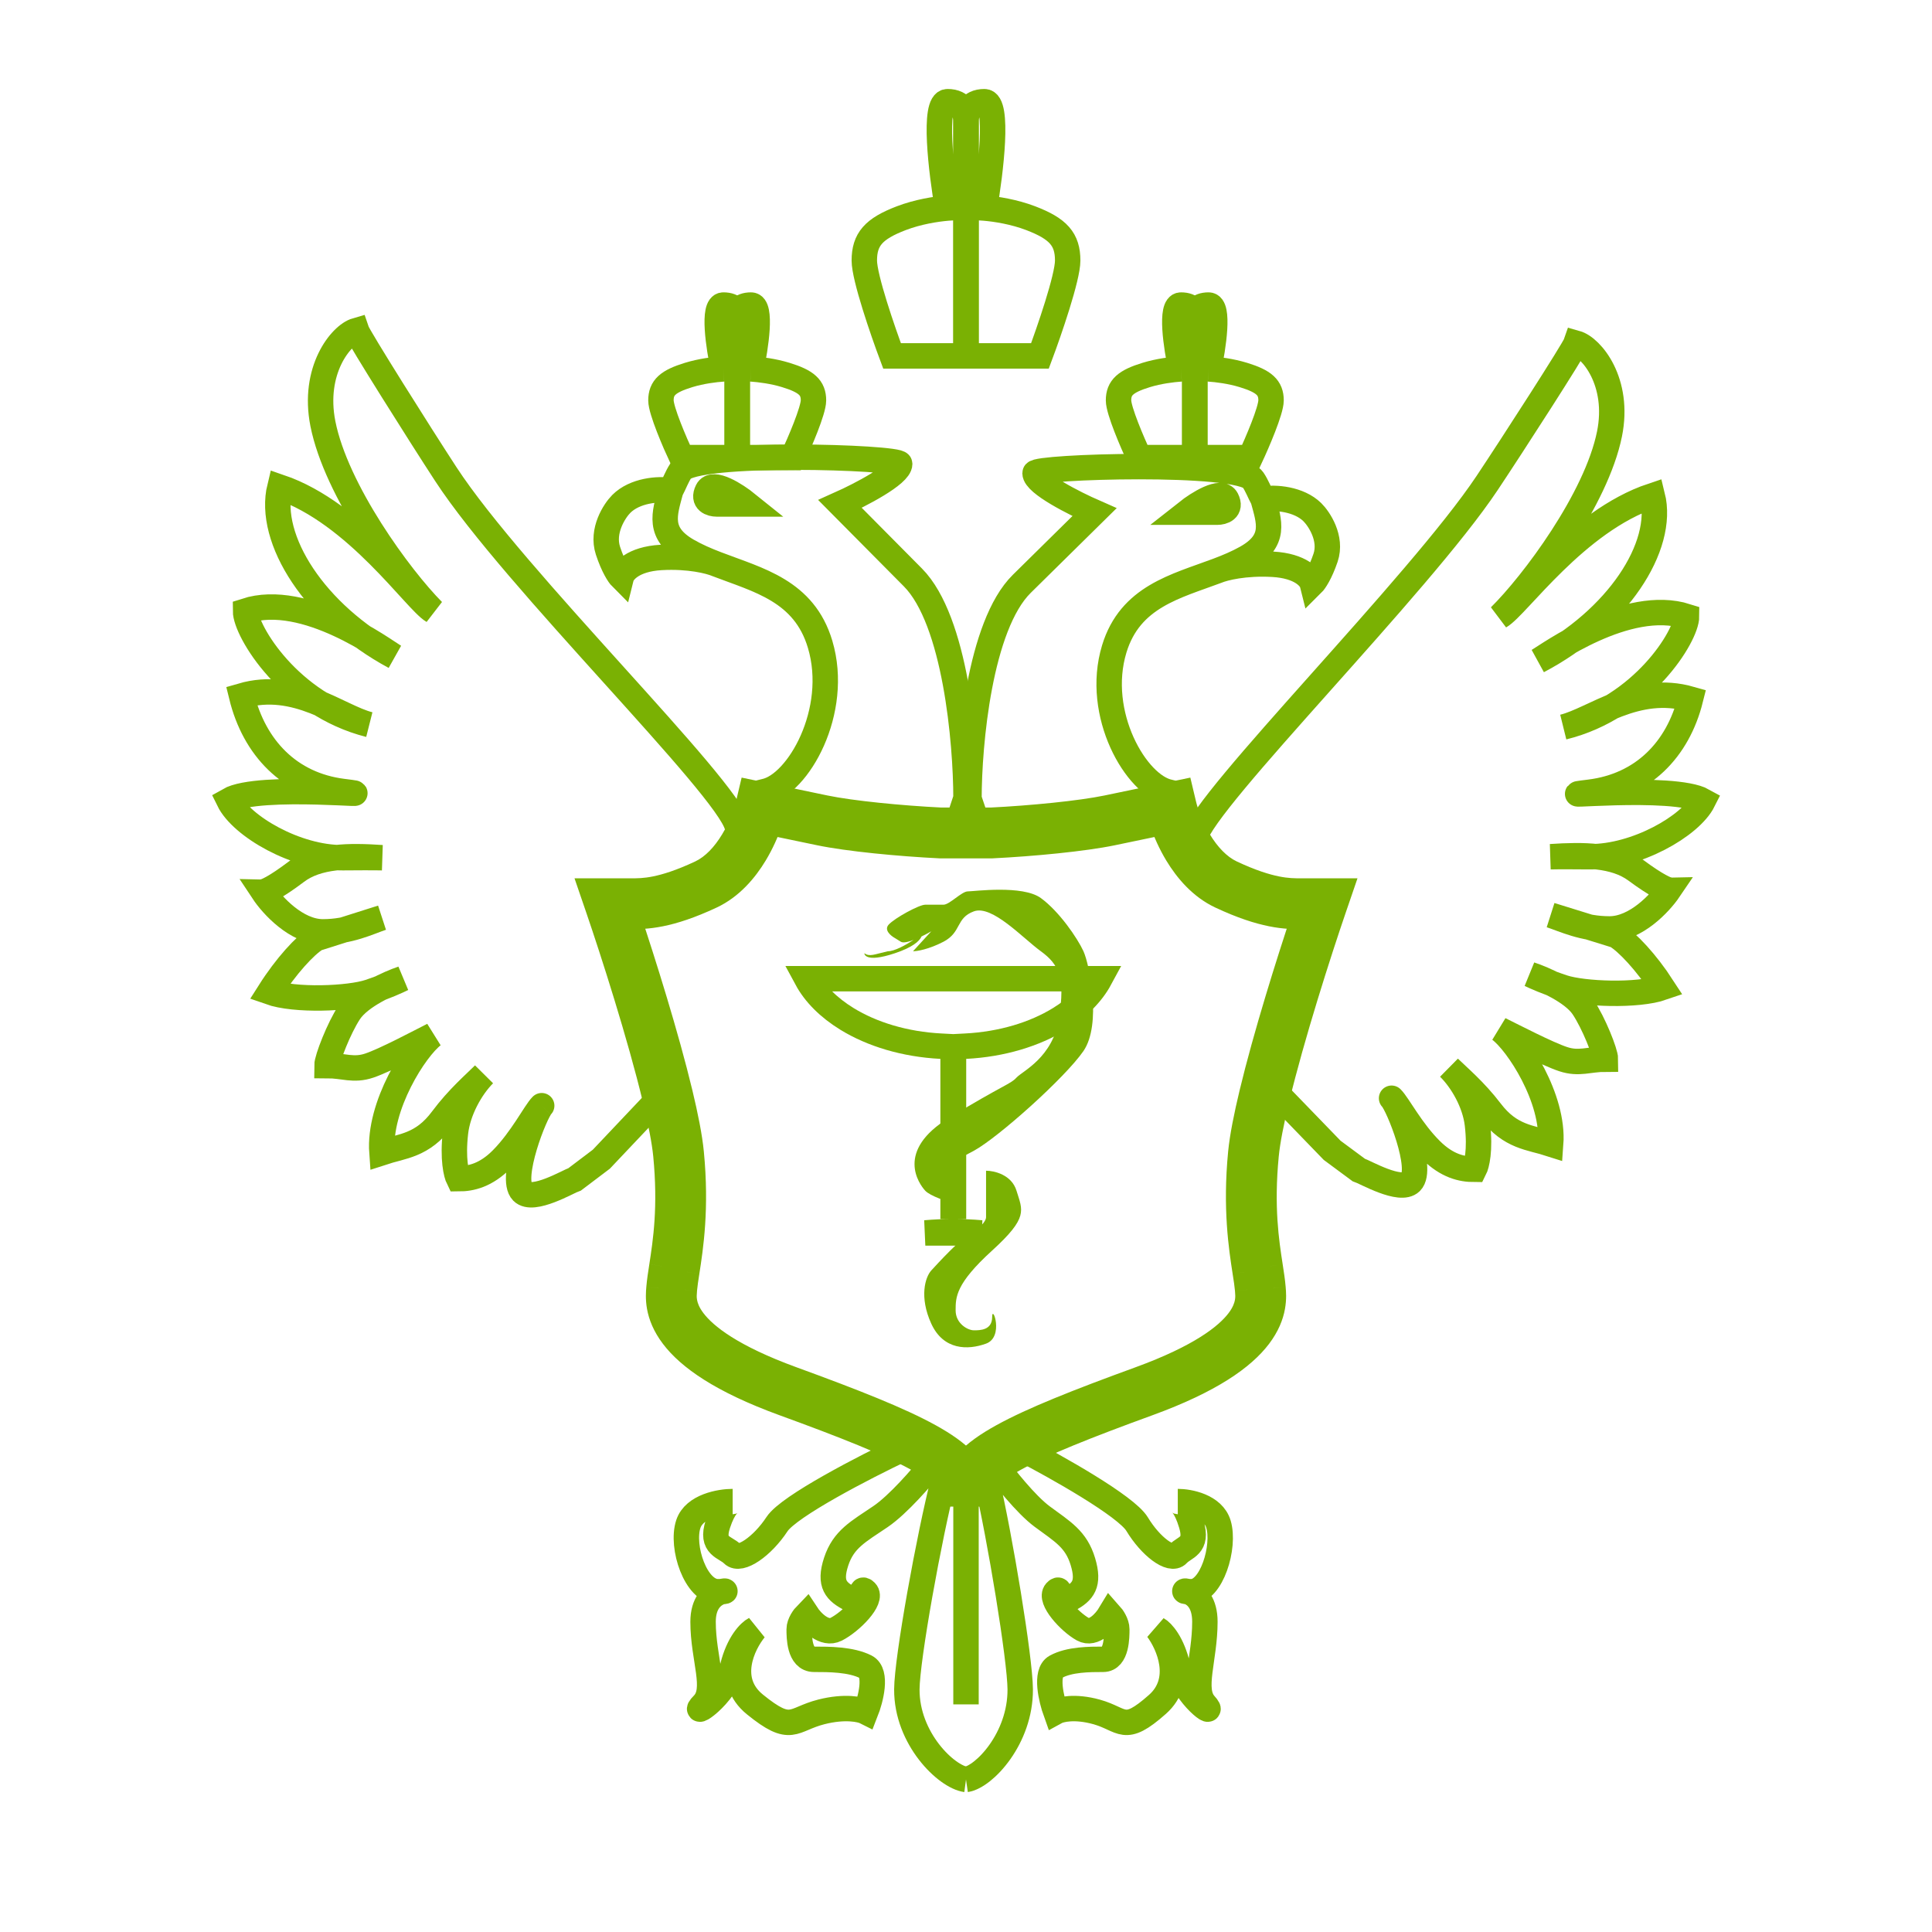 <svg width="76" height="76" viewBox="0 0 76 76" fill="none" xmlns="http://www.w3.org/2000/svg">
<path d="M49.687 19.636C49.546 19.379 49.45 19.108 49.286 18.867C48.767 18.099 40.715 18.355 40.715 18.611C40.715 19.021 42.273 19.806 43.053 20.148C42.793 20.404 41.858 21.326 40.195 22.966C38.533 24.605 38.117 29.284 38.117 31.419L38.637 32.956L44.871 32.187C45.304 31.675 47.039 31.367 46 31.163C44.701 30.906 43.053 28.089 43.832 25.527C44.458 23.469 46.258 23.064 47.885 22.453M49.687 19.636C49.931 20.528 50.214 21.272 49.027 21.941C48.67 22.142 48.282 22.304 47.885 22.453M49.687 19.636C50.159 19.55 51.094 19.625 51.624 20.148C51.884 20.404 52.404 21.172 52.144 21.941C51.936 22.556 51.711 22.88 51.624 22.966C51.566 22.735 51.172 22.259 50.066 22.197C48.959 22.135 48.151 22.342 47.885 22.453M47 32.956C47.4 31.419 55.824 23.015 58.5 19C59.5 17.5 61.913 13.756 62 13.5C62.606 13.671 63.729 15.025 63.313 17.074C62.794 19.636 60.299 22.965 59 24.246C59.676 23.864 62 20.5 65 19.5C65.5 21.5 63.617 24.361 60.5 26C60.901 25.77 64 23.5 66.345 24.246C66.345 25.015 64.612 27.832 61.495 28.601C62.696 28.305 64.352 26.888 66.5 27.5C66 29.5 64.612 30.906 62.534 31.163C60.456 31.419 65.82 30.837 67 31.5C66.5 32.5 64.352 33.715 62.534 33.701C61.17 33.69 61.087 33.701 61 33.701C62.299 33.615 63.521 33.622 64.352 34.236C65.183 34.851 65.564 35.005 65.651 35.005C65.304 35.517 64.352 36.542 63.313 36.542C62.274 36.542 61.52 36.171 61 36L63.573 36.798C64.006 37.054 64.757 37.847 65.405 38.847C64.405 39.195 62.274 39.103 61.495 38.847C60.871 38.642 60.369 38.42 60.196 38.335C60.715 38.506 61.858 39.001 62.274 39.616C62.69 40.23 63.155 41.409 63.155 41.665C62.5 41.665 62.118 41.87 61.495 41.665C60.871 41.46 59.52 40.756 59 40.5C59.693 41.012 61.136 43.202 61 45C60.196 44.74 59.417 44.739 58.638 43.714C58.014 42.895 57.346 42.342 57 42C57.52 42.512 58.02 43.387 58.118 44.227C58.238 45.251 58.087 45.829 58 46C57.5 46 56.923 45.866 56.3 45.251C55.52 44.483 55.001 43.458 54.741 43.202M54.741 43.202C54.481 42.946 54.481 42.946 54.741 43.202ZM54.741 43.202C55.001 43.458 56.02 45.988 55.5 46.5C55.084 46.91 53.702 46.105 53.443 46.02L52.404 45.251L50.066 42.835L49.7 42.177M46.689 20.148C47.122 19.806 48.04 19.226 48.248 19.636C48.455 20.045 48.092 20.148 47.885 20.148H46.689Z" stroke="#7AB103"/>
<path fill-rule="evenodd" clip-rule="evenodd" d="M29.549 31.178L30.025 31.277L29.923 31.766L30.025 31.277L30.025 31.277L30.025 31.277L30.025 31.277L30.026 31.277L30.031 31.278L30.049 31.282L30.131 31.299L30.509 31.378L32.448 31.782C33.49 31.999 35.439 32.189 37.012 32.266H38H38.987C40.56 32.189 42.509 31.999 43.552 31.782L45.49 31.378L45.869 31.299L45.95 31.282L45.969 31.278L45.973 31.277L45.974 31.277L45.975 31.277L45.975 31.277L45.975 31.277L46.077 31.766L45.975 31.277L46.451 31.178L46.563 31.651C46.642 31.983 46.839 32.54 47.164 33.078C47.492 33.621 47.921 34.097 48.443 34.342C49.221 34.706 49.789 34.881 50.214 34.967C50.635 35.051 50.931 35.051 51.192 35.051H51.195H51.197H51.2H51.202H51.205H51.207H51.21H51.212H51.215H51.217H51.22H51.222H51.225H51.227H51.23H51.232H51.234H51.237H51.239H51.242H51.244H51.247H51.249H51.252H51.254H51.257H51.259H51.261H51.264H51.266H51.269H51.271H51.273H51.276H51.278H51.281H51.283H51.286H51.288H51.29H51.293H51.295H51.297H51.3H51.302H51.305H51.307H51.309H51.312H51.314H51.316H51.319H51.321H51.324H51.326H51.328H51.331H51.333H51.335H51.337H51.34H51.342H51.344H51.347H51.349H51.351H51.354H51.356H51.358H51.361H51.363H51.365H51.367H51.37H51.372H51.374H51.377H51.379H51.381H51.383H51.386H51.388H51.39H51.392H51.395H51.397H51.399H51.401H51.403H51.406H51.408H51.41H51.412H51.414H51.417H51.419H51.421H51.423H51.425H51.428H51.43H51.432H51.434H51.436H51.438H51.441H51.443H51.445H51.447H51.449H51.451H51.454H51.456H51.458H51.46H51.462H51.464H51.466H51.468H51.471H51.473H51.475H51.477H51.479H51.481H51.483H51.485H51.487H51.489H51.492H51.494H51.496H51.498H51.5H51.502H51.504H51.506H51.508H51.51H51.512H51.514H51.516H51.518H51.52H51.522H51.524H51.526H51.528H51.53H51.532H51.534H51.536H51.538H51.54H51.542H51.544H51.546H51.548H51.55H51.552H51.554H51.556H51.558H51.56H51.562H51.564H51.566H51.568H51.57H51.572H51.574H51.575H51.577H51.579H51.581H51.583H51.585H51.587H51.589H51.591H51.593H51.595H51.596H51.598H51.6H51.602H51.604H51.606H51.608H51.609H51.611H51.613H51.615H51.617H51.619H51.621H51.622H51.624H51.626H51.628H51.63H51.632H51.633H51.635H51.637H51.639H51.641H51.642H51.644H51.646H51.648H51.65H51.651H51.653H51.655H51.657H51.658H51.66H51.662H51.663H51.665H51.667H51.669H51.67H51.672H51.674H51.676H51.677H51.679H51.681H51.682H51.684H51.686H51.688H51.689H51.691H51.693H51.694H51.696H51.698H51.699H51.701H51.703H51.704H51.706H51.708H51.709H51.711H51.712H51.714H51.716H51.717H51.719H51.721H51.722H51.724H51.725H51.727H51.729H51.73H51.732H51.733H51.735H51.736H51.738H51.74H51.741H51.743H51.744H51.746H51.747H51.749H51.751H51.752H51.754H51.755H51.757H51.758H51.76H51.761H51.763H51.764H51.766H51.767H51.769H51.77H51.772H51.773H51.775H51.776H51.778H51.779H51.78H51.782H51.783H51.785H51.786H51.788H51.789H51.791H51.792H51.793H51.795H51.796H51.798H51.799H51.8H51.802H51.803H51.805H51.806H51.807H51.809H51.81H51.812H51.813H51.814H51.816H51.817H51.818H51.82H51.821H51.822H51.824H51.825H51.826H51.828H51.829H51.83H51.832H51.833H51.834H51.836H51.837H51.838H51.839H51.841H51.842H51.843H51.844H51.846H51.847H51.848H51.849H51.851H51.852H51.853H51.855H51.856H51.857H51.858H51.859H51.861H51.862H51.863H51.864H51.865H51.867H51.868H51.869H51.87H51.871H51.873H51.874H51.875H51.876H51.877H51.878H51.88H51.881H51.882H51.883H51.884H51.885H51.886H51.887H51.889H51.89H51.891H51.892H51.893H51.894H51.895H51.896H51.897H51.898H51.9H51.901H51.902H51.903H51.904H51.905H51.906H51.907H51.908H51.909H51.91H51.911H51.912H51.913H51.914H51.915H51.916H51.917H51.918H51.919H51.92H51.921H51.922H51.923H51.924H51.925H51.926H51.927H51.928H51.929H51.93H51.931H51.932H51.932H51.934H51.934H51.935H51.936H51.937H51.938H51.939H51.94H51.941H51.942H51.943H51.943H51.944H51.945H51.946H51.947H51.948H51.949H51.95H51.95H51.951H51.952H51.953H51.954H51.955H51.955H51.956H51.957H51.958H51.959H51.959H51.96H51.961H51.962H51.962H51.963H51.964H51.965H51.966H51.966H51.967H51.968H51.969H51.969H51.97H51.971H51.971H51.972H51.973H51.974H51.974H51.975H51.976H51.977H51.977H51.978H51.979H51.979H51.98H51.981H51.981H51.982H51.983H51.983H51.984H51.984H51.985H51.986H51.986H51.987H51.988H51.988H51.989H51.989H51.99H51.991H51.991H51.992H51.992H51.993H51.994H51.994H51.995H51.995H51.996H51.996H51.997H51.998H51.998H51.999H51.999H52H52.7L52.473 35.714C51.879 37.445 50.821 40.747 50.222 43.238C50.008 44.128 49.858 44.893 49.805 45.441C49.606 47.492 49.813 48.835 49.963 49.807L49.963 49.808C50.011 50.124 50.054 50.401 50.075 50.65L50.077 50.679C50.09 50.824 50.112 51.085 50.055 51.403C49.993 51.749 49.841 52.143 49.522 52.564C48.892 53.393 47.631 54.302 45.171 55.199C42.743 56.084 41.029 56.765 39.924 57.375C39.371 57.679 39.004 57.949 38.779 58.191C38.561 58.426 38.5 58.61 38.5 58.766H37.5C37.5 58.61 37.438 58.426 37.221 58.191C36.996 57.949 36.628 57.679 36.076 57.375C34.97 56.765 33.256 56.084 30.828 55.199C28.368 54.302 27.107 53.393 26.478 52.564C26.159 52.143 26.007 51.749 25.944 51.403C25.887 51.085 25.91 50.824 25.922 50.679L25.924 50.65C25.945 50.401 25.988 50.124 26.037 49.807L26.037 49.807C26.186 48.835 26.393 47.492 26.194 45.441C26.141 44.893 25.991 44.128 25.777 43.238C25.179 40.747 24.121 37.445 23.527 35.714L23.3 35.051H24H24H24.001H24.001H24.002H24.002H24.003H24.003H24.004H24.005H24.005H24.006H24.006H24.007H24.008H24.008H24.009H24.009H24.01H24.011H24.011H24.012H24.012H24.013H24.014H24.014H24.015H24.016H24.016H24.017H24.017H24.018H24.019H24.02H24.02H24.021H24.022H24.022H24.023H24.024H24.024H24.025H24.026H24.026H24.027H24.028H24.029H24.029H24.03H24.031H24.032H24.032H24.033H24.034H24.035H24.035H24.036H24.037H24.038H24.038H24.039H24.04H24.041H24.042H24.043H24.043H24.044H24.045H24.046H24.047H24.047H24.048H24.049H24.05H24.051H24.052H24.053H24.053H24.054H24.055H24.056H24.057H24.058H24.059H24.06H24.061H24.061H24.062H24.063H24.064H24.065H24.066H24.067H24.068H24.069H24.07H24.071H24.072H24.073H24.073H24.075H24.076H24.076H24.077H24.078H24.079H24.08H24.081H24.082H24.083H24.084H24.085H24.086H24.087H24.088H24.09H24.09H24.091H24.093H24.094H24.095H24.096H24.097H24.098H24.099H24.1H24.101H24.102H24.103H24.104H24.105H24.107H24.108H24.109H24.11H24.111H24.112H24.113H24.114H24.115H24.116H24.118H24.119H24.12H24.121H24.122H24.123H24.125H24.126H24.127H24.128H24.129H24.131H24.132H24.133H24.134H24.135H24.136H24.138H24.139H24.14H24.141H24.142H24.144H24.145H24.146H24.147H24.149H24.15H24.151H24.152H24.154H24.155H24.156H24.157H24.159H24.16H24.161H24.163H24.164H24.165H24.167H24.168H24.169H24.171H24.172H24.173H24.174H24.176H24.177H24.178H24.18H24.181H24.183H24.184H24.185H24.187H24.188H24.189H24.191H24.192H24.194H24.195H24.196H24.198H24.199H24.2H24.202H24.203H24.205H24.206H24.207H24.209H24.21H24.212H24.213H24.215H24.216H24.218H24.219H24.221H24.222H24.223H24.225H24.226H24.228H24.229H24.231H24.232H24.234H24.235H24.237H24.238H24.24H24.241H24.243H24.244H24.246H24.247H24.249H24.25H24.252H24.254H24.255H24.257H24.258H24.26H24.261H24.263H24.265H24.266H24.268H24.269H24.271H24.273H24.274H24.276H24.277H24.279H24.28H24.282H24.284H24.285H24.287H24.289H24.29H24.292H24.294H24.295H24.297H24.299H24.3H24.302H24.303H24.305H24.307H24.308H24.31H24.312H24.314H24.315H24.317H24.319H24.32H24.322H24.324H24.326H24.327H24.329H24.331H24.332H24.334H24.336H24.338H24.339H24.341H24.343H24.345H24.346H24.348H24.35H24.352H24.354H24.355H24.357H24.359H24.361H24.363H24.364H24.366H24.368H24.37H24.372H24.373H24.375H24.377H24.379H24.381H24.383H24.384H24.386H24.388H24.39H24.392H24.394H24.395H24.397H24.399H24.401H24.403H24.405H24.407H24.409H24.411H24.413H24.414H24.416H24.418H24.42H24.422H24.424H24.426H24.428H24.43H24.432H24.434H24.436H24.438H24.439H24.441H24.443H24.445H24.447H24.449H24.451H24.453H24.455H24.457H24.459H24.461H24.463H24.465H24.467H24.469H24.471H24.473H24.475H24.477H24.479H24.481H24.483H24.485H24.487H24.489H24.491H24.494H24.496H24.498H24.5H24.502H24.504H24.506H24.508H24.51H24.512H24.514H24.516H24.518H24.52H24.523H24.525H24.527H24.529H24.531H24.533H24.535H24.537H24.54H24.542H24.544H24.546H24.548H24.55H24.552H24.555H24.557H24.559H24.561H24.563H24.565H24.567H24.57H24.572H24.574H24.576H24.578H24.581H24.583H24.585H24.587H24.589H24.592H24.594H24.596H24.598H24.601H24.603H24.605H24.607H24.61H24.612H24.614H24.616H24.619H24.621H24.623H24.625H24.628H24.63H24.632H24.634H24.637H24.639H24.641H24.643H24.646H24.648H24.65H24.653H24.655H24.657H24.66H24.662H24.664H24.667H24.669H24.671H24.674H24.676H24.678H24.681H24.683H24.685H24.688H24.69H24.692H24.695H24.697H24.7H24.702H24.704H24.707H24.709H24.712H24.714H24.716H24.719H24.721H24.724H24.726H24.728H24.731H24.733H24.736H24.738H24.741H24.743H24.745H24.748H24.75H24.753H24.755H24.758H24.76H24.762H24.765H24.767H24.77H24.772H24.775H24.777H24.78H24.782H24.785H24.787H24.79H24.792H24.795H24.797H24.8H24.802H24.805H24.807C25.069 35.051 25.365 35.051 25.786 34.967C26.211 34.881 26.778 34.706 27.557 34.342C28.078 34.097 28.507 33.621 28.835 33.078C29.161 32.54 29.358 31.983 29.436 31.651L29.549 31.178ZM38 57.562C38.015 57.545 38.03 57.528 38.045 57.512C38.376 57.155 38.849 56.825 39.441 56.499C40.624 55.847 42.41 55.141 44.828 54.259C47.214 53.389 48.265 52.565 48.725 51.959C48.95 51.663 49.037 51.414 49.071 51.226C49.104 51.041 49.092 50.895 49.08 50.755L49.078 50.733C49.063 50.546 49.027 50.314 48.983 50.034L48.983 50.034C48.834 49.07 48.597 47.541 48.81 45.344C48.87 44.725 49.033 43.905 49.25 43.005C49.789 40.76 50.689 37.89 51.303 36.051H51.302H51.3H51.297H51.295H51.293H51.29H51.288H51.286H51.283H51.281H51.278H51.276H51.273H51.271H51.269H51.266H51.264H51.261H51.259H51.257H51.254H51.252H51.249H51.247H51.244H51.242H51.239H51.237H51.234H51.232H51.23H51.227H51.225H51.222H51.22H51.217H51.215H51.212H51.21H51.207H51.205H51.202H51.2H51.197H51.195H51.192H51.19C50.913 36.051 50.537 36.051 50.017 35.947C49.499 35.843 48.855 35.639 48.018 35.247C47.248 34.886 46.689 34.226 46.308 33.596C46.047 33.163 45.855 32.722 45.728 32.35L45.694 32.357L43.755 32.761C42.633 32.994 40.614 33.188 39.024 33.266L39.012 33.266H39H38H37H36.987L36.975 33.266C35.385 33.188 33.367 32.994 32.244 32.761L30.305 32.357L30.272 32.35C30.144 32.722 29.952 33.163 29.691 33.596C29.31 34.226 28.752 34.886 27.981 35.247C27.144 35.639 26.5 35.843 25.983 35.947C25.463 36.051 25.087 36.051 24.81 36.051H24.807H24.805H24.802H24.8H24.797H24.795H24.792H24.79H24.787H24.785H24.782H24.78H24.777H24.775H24.772H24.77H24.767H24.765H24.762H24.76H24.758H24.755H24.753H24.75H24.748H24.745H24.743H24.741H24.738H24.736H24.733H24.731H24.728H24.726H24.724H24.721H24.719H24.716H24.714H24.712H24.709H24.707H24.704H24.702H24.7H24.697H24.697C25.311 37.89 26.21 40.76 26.75 43.005C26.966 43.905 27.13 44.725 27.19 45.344C27.403 47.541 27.166 49.07 27.016 50.034L27.016 50.034C26.973 50.314 26.937 50.546 26.921 50.733L26.919 50.755C26.907 50.895 26.895 51.041 26.928 51.226C26.963 51.414 27.049 51.663 27.274 51.959C27.734 52.565 28.785 53.389 31.171 54.259C33.589 55.141 35.375 55.847 36.558 56.499C37.15 56.825 37.624 57.155 37.954 57.512C37.97 57.528 37.985 57.545 38 57.562Z" fill="#7AB103"/>
<path d="M30.025 31.277L30.514 31.379L30.616 30.889L30.127 30.787L30.025 31.277ZM29.549 31.178L29.651 30.688L29.174 30.589L29.062 31.062L29.549 31.178ZM29.923 31.766L29.433 31.664L30.412 31.868L29.923 31.766ZM30.025 31.277L30.126 30.787L29.637 30.686L29.535 31.175L30.025 31.277ZM30.025 31.277L30.127 30.787L30.126 30.787L30.025 31.277ZM30.025 31.277L30.127 30.787L30.127 30.787L30.025 31.277ZM30.025 31.277L30.127 30.787L30.127 30.787L30.025 31.277ZM30.026 31.277L29.924 31.767L29.924 31.767L30.026 31.277ZM30.031 31.278L30.133 30.789L30.133 30.788L30.031 31.278ZM30.049 31.282L29.947 31.771L29.947 31.771L30.049 31.282ZM30.131 31.299L30.029 31.788L30.029 31.788L30.131 31.299ZM30.509 31.378L30.407 31.867L30.407 31.867L30.509 31.378ZM32.448 31.782L32.346 32.271L32.346 32.271L32.448 31.782ZM37.012 32.266L36.987 32.766L37 32.766H37.012V32.266ZM38.987 32.266V32.766H39L39.012 32.766L38.987 32.266ZM43.552 31.782L43.654 32.271L43.654 32.271L43.552 31.782ZM45.49 31.378L45.592 31.867L45.592 31.867L45.49 31.378ZM45.869 31.299L45.971 31.788L45.971 31.788L45.869 31.299ZM45.95 31.282L46.052 31.771L46.052 31.771L45.95 31.282ZM45.969 31.278L45.867 30.788L45.867 30.789L45.969 31.278ZM45.973 31.277L46.075 31.767L46.075 31.767L45.973 31.277ZM45.974 31.277L45.872 30.787L45.872 30.787L45.974 31.277ZM45.975 31.277L45.873 30.787L45.873 30.787L45.975 31.277ZM45.975 31.277L45.876 30.787L45.873 30.787L45.975 31.277ZM45.975 31.277L46.464 31.175L46.363 30.689L45.876 30.787L45.975 31.277ZM46.077 31.766L45.587 31.868L46.566 31.664L46.077 31.766ZM45.975 31.277L45.873 30.787L45.383 30.889L45.485 31.379L45.975 31.277ZM46.451 31.178L46.937 31.062L46.825 30.589L46.349 30.688L46.451 31.178ZM46.563 31.651L47.05 31.536L47.05 31.536L46.563 31.651ZM47.164 33.078L46.736 33.337L46.736 33.337L47.164 33.078ZM48.443 34.342L48.23 34.794L48.443 34.342ZM50.214 34.967L50.115 35.457L50.214 34.967ZM52.7 35.051L53.173 35.214L53.4 34.551H52.7V35.051ZM52.473 35.714L52.946 35.876V35.876L52.473 35.714ZM50.222 43.238L49.736 43.121L49.736 43.121L50.222 43.238ZM49.805 45.441L49.307 45.392L49.805 45.441ZM49.963 49.807L49.469 49.883L49.469 49.885L49.963 49.807ZM49.963 49.808L50.457 49.731L50.457 49.73L49.963 49.808ZM50.075 50.65L49.577 50.691L49.577 50.693L50.075 50.65ZM50.077 50.679L49.579 50.721L49.579 50.722L50.077 50.679ZM50.055 51.403L49.563 51.315V51.315L50.055 51.403ZM49.522 52.564L49.123 52.262H49.123L49.522 52.564ZM45.171 55.199L45 54.729L45.171 55.199ZM39.924 57.375L40.165 57.813H40.165L39.924 57.375ZM38.779 58.191L39.145 58.531V58.531L38.779 58.191ZM38.5 58.766V59.266H39V58.766H38.5ZM37.5 58.766H37V59.266H37.5V58.766ZM37.221 58.191L37.587 57.852L37.587 57.852L37.221 58.191ZM36.076 57.375L35.834 57.813H35.834L36.076 57.375ZM30.828 55.199L31 54.729H31L30.828 55.199ZM26.478 52.564L26.876 52.262L26.876 52.262L26.478 52.564ZM25.944 51.403L26.436 51.315L25.944 51.403ZM25.922 50.679L26.42 50.722L26.42 50.721L25.922 50.679ZM25.924 50.65L26.423 50.693L26.423 50.691L25.924 50.65ZM26.037 49.807L25.543 49.728L25.543 49.731L26.037 49.807ZM26.037 49.807L26.53 49.887L26.531 49.883L26.037 49.807ZM26.194 45.441L26.692 45.392L26.194 45.441ZM25.777 43.238L25.291 43.355L25.777 43.238ZM23.527 35.714L24 35.551L23.527 35.714ZM23.3 35.051V34.551H22.6L22.827 35.214L23.3 35.051ZM25.786 34.967L25.687 34.476L25.786 34.967ZM27.557 34.342L27.769 34.794H27.769L27.557 34.342ZM28.835 33.078L28.407 32.82L28.835 33.078ZM29.436 31.651L28.95 31.536V31.536L29.436 31.651ZM38 57.562L37.625 57.893L38 58.318L38.375 57.893L38 57.562ZM38.045 57.512L37.678 57.172L37.678 57.172L38.045 57.512ZM39.441 56.499L39.682 56.937L39.441 56.499ZM44.828 54.259L45 54.729L44.828 54.259ZM48.725 51.959L48.327 51.657L48.327 51.657L48.725 51.959ZM49.071 51.226L48.579 51.137V51.137L49.071 51.226ZM49.08 50.755L48.582 50.797L48.582 50.797L49.08 50.755ZM49.078 50.733L48.58 50.774L48.58 50.775L49.078 50.733ZM48.983 50.034L48.489 50.107L48.489 50.111L48.983 50.034ZM48.983 50.034L49.478 49.962L49.477 49.957L48.983 50.034ZM48.81 45.344L48.312 45.296L48.81 45.344ZM49.25 43.005L49.736 43.121V43.121L49.25 43.005ZM51.303 36.051L51.777 36.21L51.997 35.551H51.303V36.051ZM51.19 36.051V35.551H51.19L51.19 36.051ZM50.017 35.947L49.918 36.437L50.017 35.947ZM48.018 35.247L48.23 34.794L48.018 35.247ZM46.308 33.596L46.736 33.337L46.736 33.337L46.308 33.596ZM45.728 32.35L46.2 32.188L46.057 31.77L45.626 31.86L45.728 32.35ZM45.694 32.357L45.796 32.846L45.796 32.846L45.694 32.357ZM43.755 32.761L43.858 33.25L43.858 33.25L43.755 32.761ZM39.024 33.266L39.049 33.765L39.049 33.765L39.024 33.266ZM39.012 33.266V33.766H39.024L39.036 33.766L39.012 33.266ZM36.987 33.266L36.963 33.766L36.975 33.766H36.987V33.266ZM36.975 33.266L36.951 33.765H36.951L36.975 33.266ZM32.244 32.761L32.142 33.25L32.142 33.25L32.244 32.761ZM30.305 32.357L30.203 32.846L30.203 32.846L30.305 32.357ZM30.272 32.35L30.374 31.86L29.942 31.77L29.799 32.188L30.272 32.35ZM29.691 33.596L29.263 33.337L29.263 33.337L29.691 33.596ZM27.981 35.247L27.769 34.794L27.981 35.247ZM25.983 35.947L25.884 35.457H25.884L25.983 35.947ZM24.81 36.051L24.81 35.551H24.81V36.051ZM24.697 36.051V35.551H24.003L24.222 36.21L24.697 36.051ZM26.75 43.005L27.236 42.888L26.75 43.005ZM27.19 45.344L27.687 45.296L27.19 45.344ZM27.016 50.034L26.522 49.957L26.521 49.962L27.016 50.034ZM27.016 50.034L27.51 50.111L27.511 50.106L27.016 50.034ZM26.921 50.733L27.419 50.775L27.419 50.774L26.921 50.733ZM26.919 50.755L27.418 50.797L27.418 50.797L26.919 50.755ZM26.928 51.226L26.436 51.315L26.436 51.315L26.928 51.226ZM27.274 51.959L27.673 51.657L27.673 51.657L27.274 51.959ZM31.171 54.259L31.342 53.789L31.171 54.259ZM36.558 56.499L36.317 56.937H36.317L36.558 56.499ZM37.954 57.512L38.321 57.172L38.321 57.172L37.954 57.512ZM30.127 30.787L29.651 30.688L29.447 31.667L29.923 31.766L30.127 30.787ZM30.412 31.868L30.514 31.379L29.535 31.175L29.433 31.664L30.412 31.868ZM29.535 31.175L29.433 31.664L30.412 31.868L30.514 31.379L29.535 31.175ZM30.126 30.787L30.126 30.787L29.923 31.766L29.923 31.766L30.126 30.787ZM30.127 30.787L30.127 30.787L29.923 31.766L29.923 31.766L30.127 30.787ZM30.127 30.787L30.127 30.787L29.923 31.766L29.923 31.766L30.127 30.787ZM30.128 30.788L30.127 30.787L29.923 31.766L29.924 31.767L30.128 30.788ZM30.133 30.788L30.128 30.788L29.924 31.767L29.929 31.767L30.133 30.788ZM30.151 30.792L30.133 30.789L29.929 31.767L29.947 31.771L30.151 30.792ZM30.233 30.809L30.151 30.792L29.947 31.771L30.029 31.788L30.233 30.809ZM30.611 30.888L30.233 30.809L30.029 31.788L30.407 31.867L30.611 30.888ZM32.55 31.292L30.611 30.888L30.407 31.867L32.346 32.271L32.55 31.292ZM37.037 31.767C35.471 31.69 33.553 31.501 32.55 31.292L32.346 32.271C33.427 32.496 35.407 32.688 36.987 32.766L37.037 31.767ZM38 31.766H37.012V32.766H38V31.766ZM38 32.766H38.987V31.766H38V32.766ZM39.012 32.766C40.592 32.688 42.572 32.496 43.654 32.271L43.45 31.292C42.446 31.501 40.528 31.69 38.963 31.767L39.012 32.766ZM43.654 32.271L45.592 31.867L45.388 30.888L43.45 31.292L43.654 32.271ZM45.592 31.867L45.971 31.788L45.767 30.809L45.388 30.888L45.592 31.867ZM45.971 31.788L46.052 31.771L45.848 30.792L45.767 30.809L45.971 31.788ZM46.052 31.771L46.071 31.767L45.867 30.789L45.848 30.792L46.052 31.771ZM46.071 31.767L46.075 31.767L45.871 30.788L45.867 30.788L46.071 31.767ZM46.075 31.767L46.076 31.766L45.872 30.787L45.871 30.788L46.075 31.767ZM46.076 31.766L46.077 31.766L45.873 30.787L45.872 30.787L46.076 31.766ZM46.076 31.766L46.077 31.766L45.873 30.787L45.873 30.787L46.076 31.766ZM46.073 31.767L46.073 31.767L45.876 30.787L45.876 30.787L46.073 31.767ZM45.485 31.379L45.587 31.868L46.566 31.664L46.464 31.175L45.485 31.379ZM46.566 31.664L46.464 31.175L45.485 31.379L45.587 31.868L46.566 31.664ZM46.077 31.766L46.553 31.667L46.349 30.688L45.873 30.787L46.077 31.766ZM45.964 31.293L46.077 31.766L47.05 31.536L46.937 31.062L45.964 31.293ZM46.077 31.766C46.166 32.145 46.382 32.75 46.736 33.337L47.592 32.82C47.295 32.329 47.117 31.821 47.05 31.536L46.077 31.766ZM46.736 33.337C47.091 33.924 47.584 34.492 48.23 34.794L48.655 33.889C48.258 33.703 47.894 33.319 47.592 32.82L46.736 33.337ZM48.23 34.794C49.038 35.173 49.644 35.362 50.115 35.457L50.312 34.476C49.934 34.4 49.404 34.24 48.655 33.889L48.23 34.794ZM50.115 35.457C50.586 35.551 50.923 35.551 51.192 35.551V34.551C50.939 34.551 50.683 34.551 50.312 34.476L50.115 35.457ZM51.192 35.551H51.195V34.551H51.192V35.551ZM51.195 35.551H51.197V34.551H51.195V35.551ZM51.197 35.551H51.2V34.551H51.197V35.551ZM51.2 35.551H51.202V34.551H51.2V35.551ZM51.202 35.551H51.205V34.551H51.202V35.551ZM51.205 35.551H51.207V34.551H51.205V35.551ZM51.207 35.551H51.21V34.551H51.207V35.551ZM51.21 35.551H51.212V34.551H51.21V35.551ZM51.212 35.551H51.215V34.551H51.212V35.551ZM51.215 35.551H51.217V34.551H51.215V35.551ZM51.217 35.551H51.22V34.551H51.217V35.551ZM51.22 35.551H51.222V34.551H51.22V35.551ZM51.222 35.551H51.225V34.551H51.222V35.551ZM51.225 35.551H51.227V34.551H51.225V35.551ZM51.227 35.551H51.23V34.551H51.227V35.551ZM51.23 35.551H51.232V34.551H51.23V35.551ZM51.232 35.551H51.234V34.551H51.232V35.551ZM51.234 35.551H51.237V34.551H51.234V35.551ZM51.237 35.551H51.239V34.551H51.237V35.551ZM51.239 35.551H51.242V34.551H51.239V35.551ZM51.242 35.551H51.244V34.551H51.242V35.551ZM51.244 35.551H51.247V34.551H51.244V35.551ZM51.247 35.551H51.249V34.551H51.247V35.551ZM51.249 35.551H51.252V34.551H51.249V35.551ZM51.252 35.551H51.254V34.551H51.252V35.551ZM51.254 35.551H51.257V34.551H51.254V35.551ZM51.257 35.551H51.259V34.551H51.257V35.551ZM51.259 35.551H51.261V34.551H51.259V35.551ZM51.261 35.551H51.264V34.551H51.261V35.551ZM51.264 35.551H51.266V34.551H51.264V35.551ZM51.266 35.551H51.269V34.551H51.266V35.551ZM51.269 35.551H51.271V34.551H51.269V35.551ZM51.271 35.551H51.273V34.551H51.271V35.551ZM51.273 35.551H51.276V34.551H51.273V35.551ZM51.276 35.551H51.278V34.551H51.276V35.551ZM51.278 35.551H51.281V34.551H51.278V35.551ZM51.281 35.551H51.283V34.551H51.281V35.551ZM51.283 35.551H51.286V34.551H51.283V35.551ZM51.286 35.551H51.288V34.551H51.286V35.551ZM51.288 35.551H51.29V34.551H51.288V35.551ZM51.29 35.551H51.293V34.551H51.29V35.551ZM51.293 35.551H51.295V34.551H51.293V35.551ZM51.295 35.551H51.297V34.551H51.295V35.551ZM51.297 35.551H51.3V34.551H51.297V35.551ZM51.3 35.551H51.302V34.551H51.3V35.551ZM51.302 35.551H51.305V34.551H51.302V35.551ZM51.305 35.551H51.307V34.551H51.305V35.551ZM51.307 35.551H51.309V34.551H51.307V35.551ZM51.309 35.551H51.312V34.551H51.309V35.551ZM51.312 35.551H51.314V34.551H51.312V35.551ZM51.314 35.551H51.316V34.551H51.314V35.551ZM51.316 35.551H51.319V34.551H51.316V35.551ZM51.319 35.551H51.321V34.551H51.319V35.551ZM51.321 35.551H51.324V34.551H51.321V35.551ZM51.324 35.551H51.326V34.551H51.324V35.551ZM51.326 35.551H51.328V34.551H51.326V35.551ZM51.328 35.551H51.331V34.551H51.328V35.551ZM51.331 35.551H51.333V34.551H51.331V35.551ZM51.333 35.551H51.335V34.551H51.333V35.551ZM51.335 35.551H51.337V34.551H51.335V35.551ZM51.337 35.551H51.34V34.551H51.337V35.551ZM51.34 35.551H51.342V34.551H51.34V35.551ZM51.342 35.551H51.344V34.551H51.342V35.551ZM51.344 35.551H51.347V34.551H51.344V35.551ZM51.347 35.551H51.349V34.551H51.347V35.551ZM51.349 35.551H51.351V34.551H51.349V35.551ZM51.351 35.551H51.354V34.551H51.351V35.551ZM51.354 35.551H51.356V34.551H51.354V35.551ZM51.356 35.551H51.358V34.551H51.356V35.551ZM51.358 35.551H51.361V34.551H51.358V35.551ZM51.361 35.551H51.363V34.551H51.361V35.551ZM51.363 35.551H51.365V34.551H51.363V35.551ZM51.365 35.551H51.367V34.551H51.365V35.551ZM51.367 35.551H51.37V34.551H51.367V35.551ZM51.37 35.551H51.372V34.551H51.37V35.551ZM51.372 35.551H51.374V34.551H51.372V35.551ZM51.374 35.551H51.377V34.551H51.374V35.551ZM51.377 35.551H51.379V34.551H51.377V35.551ZM51.379 35.551H51.381V34.551H51.379V35.551ZM51.381 35.551H51.383V34.551H51.381V35.551ZM51.383 35.551H51.386V34.551H51.383V35.551ZM51.386 35.551H51.388V34.551H51.386V35.551ZM51.388 35.551H51.39V34.551H51.388V35.551ZM51.39 35.551H51.392V34.551H51.39V35.551ZM51.392 35.551H51.395V34.551H51.392V35.551ZM51.395 35.551H51.397V34.551H51.395V35.551ZM51.397 35.551H51.399V34.551H51.397V35.551ZM51.399 35.551H51.401V34.551H51.399V35.551ZM51.401 35.551H51.403V34.551H51.401V35.551ZM51.403 35.551H51.406V34.551H51.403V35.551ZM51.406 35.551H51.408V34.551H51.406V35.551ZM51.408 35.551H51.41V34.551H51.408V35.551ZM51.41 35.551H51.412V34.551H51.41V35.551ZM51.412 35.551H51.414V34.551H51.412V35.551ZM51.414 35.551H51.417V34.551H51.414V35.551ZM51.417 35.551H51.419V34.551H51.417V35.551ZM51.419 35.551H51.421V34.551H51.419V35.551ZM51.421 35.551H51.423V34.551H51.421V35.551ZM51.423 35.551H51.425V34.551H51.423V35.551ZM51.425 35.551H51.428V34.551H51.425V35.551ZM51.428 35.551H51.43V34.551H51.428V35.551ZM51.43 35.551H51.432V34.551H51.43V35.551ZM51.432 35.551H51.434V34.551H51.432V35.551ZM51.434 35.551H51.436V34.551H51.434V35.551ZM51.436 35.551H51.438V34.551H51.436V35.551ZM51.438 35.551H51.441V34.551H51.438V35.551ZM51.441 35.551H51.443V34.551H51.441V35.551ZM51.443 35.551H51.445V34.551H51.443V35.551ZM51.445 35.551H51.447V34.551H51.445V35.551ZM51.447 35.551H51.449V34.551H51.447V35.551ZM51.449 35.551H51.451V34.551H51.449V35.551ZM51.451 35.551H51.454V34.551H51.451V35.551ZM51.454 35.551H51.456V34.551H51.454V35.551ZM51.456 35.551H51.458V34.551H51.456V35.551ZM51.458 35.551H51.46V34.551H51.458V35.551ZM51.46 35.551H51.462V34.551H51.46V35.551ZM51.462 35.551H51.464V34.551H51.462V35.551ZM51.464 35.551H51.466V34.551H51.464V35.551ZM51.466 35.551H51.468V34.551H51.466V35.551ZM51.468 35.551H51.471V34.551H51.468V35.551ZM51.471 35.551H51.473V34.551H51.471V35.551ZM51.473 35.551H51.475V34.551H51.473V35.551ZM51.475 35.551H51.477V34.551H51.475V35.551ZM51.477 35.551H51.479V34.551H51.477V35.551ZM51.479 35.551H51.481V34.551H51.479V35.551ZM51.481 35.551H51.483V34.551H51.481V35.551ZM51.483 35.551H51.485V34.551H51.483V35.551ZM51.485 35.551H51.487V34.551H51.485V35.551ZM51.487 35.551H51.489V34.551H51.487V35.551ZM51.489 35.551H51.492V34.551H51.489V35.551ZM51.492 35.551H51.494V34.551H51.492V35.551ZM51.494 35.551H51.496V34.551H51.494V35.551ZM51.496 35.551H51.498V34.551H51.496V35.551ZM51.498 35.551H51.5V34.551H51.498V35.551ZM51.5 35.551H51.502V34.551H51.5V35.551ZM51.502 35.551H51.504V34.551H51.502V35.551ZM51.504 35.551H51.506V34.551H51.504V35.551ZM51.506 35.551H51.508V34.551H51.506V35.551ZM51.508 35.551H51.51V34.551H51.508V35.551ZM51.51 35.551H51.512V34.551H51.51V35.551ZM51.512 35.551H51.514V34.551H51.512V35.551ZM51.514 35.551H51.516V34.551H51.514V35.551ZM51.516 35.551H51.518V34.551H51.516V35.551ZM51.518 35.551H51.52V34.551H51.518V35.551ZM51.52 35.551H51.522V34.551H51.52V35.551ZM51.522 35.551H51.524V34.551H51.522V35.551ZM51.524 35.551H51.526V34.551H51.524V35.551ZM51.526 35.551H51.528V34.551H51.526V35.551ZM51.528 35.551H51.53V34.551H51.528V35.551ZM51.53 35.551H51.532V34.551H51.53V35.551ZM51.532 35.551H51.534V34.551H51.532V35.551ZM51.534 35.551H51.536V34.551H51.534V35.551ZM51.536 35.551H51.538V34.551H51.536V35.551ZM51.538 35.551H51.54V34.551H51.538V35.551ZM51.54 35.551H51.542V34.551H51.54V35.551ZM51.542 35.551H51.544V34.551H51.542V35.551ZM51.544 35.551H51.546V34.551H51.544V35.551ZM51.546 35.551H51.548V34.551H51.546V35.551ZM51.548 35.551H51.55V34.551H51.548V35.551ZM51.55 35.551H51.552V34.551H51.55V35.551ZM51.552 35.551H51.554V34.551H51.552V35.551ZM51.554 35.551H51.556V34.551H51.554V35.551ZM51.556 35.551H51.558V34.551H51.556V35.551ZM51.558 35.551H51.56V34.551H51.558V35.551ZM51.56 35.551H51.562V34.551H51.56V35.551ZM51.562 35.551H51.564V34.551H51.562V35.551ZM51.564 35.551H51.566V34.551H51.564V35.551ZM51.566 35.551H51.568V34.551H51.566V35.551ZM51.568 35.551H51.57V34.551H51.568V35.551ZM51.57 35.551H51.572V34.551H51.57V35.551ZM51.572 35.551H51.574V34.551H51.572V35.551ZM51.574 35.551H51.575V34.551H51.574V35.551ZM51.575 35.551H51.577V34.551H51.575V35.551ZM51.577 35.551H51.579V34.551H51.577V35.551ZM51.579 35.551H51.581V34.551H51.579V35.551ZM51.581 35.551H51.583V34.551H51.581V35.551ZM51.583 35.551H51.585V34.551H51.583V35.551ZM51.585 35.551H51.587V34.551H51.585V35.551ZM51.587 35.551H51.589V34.551H51.587V35.551ZM51.589 35.551H51.591V34.551H51.589V35.551ZM51.591 35.551H51.593V34.551H51.591V35.551ZM51.593 35.551H51.595V34.551H51.593V35.551ZM51.595 35.551H51.596V34.551H51.595V35.551ZM51.596 35.551H51.598V34.551H51.596V35.551ZM51.598 35.551H51.6V34.551H51.598V35.551ZM51.6 35.551H51.602V34.551H51.6V35.551ZM51.602 35.551H51.604V34.551H51.602V35.551ZM51.604 35.551H51.606V34.551H51.604V35.551ZM51.606 35.551H51.608V34.551H51.606V35.551ZM51.608 35.551H51.609V34.551H51.608V35.551ZM51.609 35.551H51.611V34.551H51.609V35.551ZM51.611 35.551H51.613V34.551H51.611V35.551ZM51.613 35.551H51.615V34.551H51.613V35.551ZM51.615 35.551H51.617V34.551H51.615V35.551ZM51.617 35.551H51.619V34.551H51.617V35.551ZM51.619 35.551H51.621V34.551H51.619V35.551ZM51.621 35.551H51.622V34.551H51.621V35.551ZM51.622 35.551H51.624V34.551H51.622V35.551ZM51.624 35.551H51.626V34.551H51.624V35.551ZM51.626 35.551H51.628V34.551H51.626V35.551ZM51.628 35.551H51.63V34.551H51.628V35.551ZM51.63 35.551H51.632V34.551H51.63V35.551ZM51.632 35.551H51.633V34.551H51.632V35.551ZM51.633 35.551H51.635V34.551H51.633V35.551ZM51.635 35.551H51.637V34.551H51.635V35.551ZM51.637 35.551H51.639V34.551H51.637V35.551ZM51.639 35.551H51.641V34.551H51.639V35.551ZM51.641 35.551H51.642V34.551H51.641V35.551ZM51.642 35.551H51.644V34.551H51.642V35.551ZM51.644 35.551H51.646V34.551H51.644V35.551ZM51.646 35.551H51.648V34.551H51.646V35.551ZM51.648 35.551H51.65V34.551H51.648V35.551ZM51.65 35.551H51.651V34.551H51.65V35.551ZM51.651 35.551H51.653V34.551H51.651V35.551ZM51.653 35.551H51.655V34.551H51.653V35.551ZM51.655 35.551H51.657V34.551H51.655V35.551ZM51.657 35.551H51.658V34.551H51.657V35.551ZM51.658 35.551H51.66V34.551H51.658V35.551ZM51.66 35.551H51.662V34.551H51.66V35.551ZM51.662 35.551H51.663V34.551H51.662V35.551ZM51.663 35.551H51.665V34.551H51.663V35.551ZM51.665 35.551H51.667V34.551H51.665V35.551ZM51.667 35.551H51.669V34.551H51.667V35.551ZM51.669 35.551H51.67V34.551H51.669V35.551ZM51.67 35.551H51.672V34.551H51.67V35.551ZM51.672 35.551H51.674V34.551H51.672V35.551ZM51.674 35.551H51.676V34.551H51.674V35.551ZM51.676 35.551H51.677V34.551H51.676V35.551ZM51.677 35.551H51.679V34.551H51.677V35.551ZM51.679 35.551H51.681V34.551H51.679V35.551ZM51.681 35.551H51.682V34.551H51.681V35.551ZM51.682 35.551H51.684V34.551H51.682V35.551ZM51.684 35.551H51.686V34.551H51.684V35.551ZM51.686 35.551H51.688V34.551H51.686V35.551ZM51.688 35.551H51.689V34.551H51.688V35.551ZM51.689 35.551H51.691V34.551H51.689V35.551ZM51.691 35.551H51.693V34.551H51.691V35.551ZM51.693 35.551H51.694V34.551H51.693V35.551ZM51.694 35.551H51.696V34.551H51.694V35.551ZM51.696 35.551H51.698V34.551H51.696V35.551ZM51.698 35.551H51.699V34.551H51.698V35.551ZM51.699 35.551H51.701V34.551H51.699V35.551ZM51.701 35.551H51.703V34.551H51.701V35.551ZM51.703 35.551H51.704V34.551H51.703V35.551ZM51.704 35.551H51.706V34.551H51.704V35.551ZM51.706 35.551H51.708V34.551H51.706V35.551ZM51.708 35.551H51.709V34.551H51.708V35.551ZM51.709 35.551H51.711V34.551H51.709V35.551ZM51.711 35.551H51.712V34.551H51.711V35.551ZM51.712 35.551H51.714V34.551H51.712V35.551ZM51.714 35.551H51.716V34.551H51.714V35.551ZM51.716 35.551H51.717V34.551H51.716V35.551ZM51.717 35.551H51.719V34.551H51.717V35.551ZM51.719 35.551H51.721V34.551H51.719V35.551ZM51.721 35.551H51.722V34.551H51.721V35.551ZM51.722 35.551H51.724V34.551H51.722V35.551ZM51.724 35.551H51.725V34.551H51.724V35.551ZM51.725 35.551H51.727V34.551H51.725V35.551ZM51.727 35.551H51.729V34.551H51.727V35.551ZM51.729 35.551H51.73V34.551H51.729V35.551ZM51.73 35.551H51.732V34.551H51.73V35.551ZM51.732 35.551H51.733V34.551H51.732V35.551ZM51.733 35.551H51.735V34.551H51.733V35.551ZM51.735 35.551H51.736V34.551H51.735V35.551ZM51.736 35.551H51.738V34.551H51.736V35.551ZM51.738 35.551H51.74V34.551H51.738V35.551ZM51.74 35.551H51.741V34.551H51.74V35.551ZM51.741 35.551H51.743V34.551H51.741V35.551ZM51.743 35.551H51.744V34.551H51.743V35.551ZM51.744 35.551H51.746V34.551H51.744V35.551ZM51.746 35.551H51.747V34.551H51.746V35.551ZM51.747 35.551H51.749V34.551H51.747V35.551ZM51.749 35.551H51.751V34.551H51.749V35.551ZM51.751 35.551H51.752V34.551H51.751V35.551ZM51.752 35.551H51.754V34.551H51.752V35.551ZM51.754 35.551H51.755V34.551H51.754V35.551ZM51.755 35.551H51.757V34.551H51.755V35.551ZM51.757 35.551H51.758V34.551H51.757V35.551ZM51.758 35.551H51.76V34.551H51.758V35.551ZM51.76 35.551H51.761V34.551H51.76V35.551ZM51.761 35.551H51.763V34.551H51.761V35.551ZM51.763 35.551H51.764V34.551H51.763V35.551ZM51.764 35.551H51.766V34.551H51.764V35.551ZM51.766 35.551H51.767V34.551H51.766V35.551ZM51.767 35.551H51.769V34.551H51.767V35.551ZM51.769 35.551H51.77V34.551H51.769V35.551ZM51.77 35.551H51.772V34.551H51.77V35.551ZM51.772 35.551H51.773V34.551H51.772V35.551ZM51.773 35.551H51.775V34.551H51.773V35.551ZM51.775 35.551H51.776V34.551H51.775V35.551ZM51.776 35.551H51.778V34.551H51.776V35.551ZM51.778 35.551H51.779V34.551H51.778V35.551ZM51.779 35.551H51.78V34.551H51.779V35.551ZM51.78 35.551H51.782V34.551H51.78V35.551ZM51.782 35.551H51.783V34.551H51.782V35.551ZM51.783 35.551H51.785V34.551H51.783V35.551ZM51.785 35.551H51.786V34.551H51.785V35.551ZM51.786 35.551H51.788V34.551H51.786V35.551ZM51.788 35.551H51.789V34.551H51.788V35.551ZM51.789 35.551H51.791V34.551H51.789V35.551ZM51.791 35.551H51.792V34.551H51.791V35.551ZM51.792 35.551H51.793V34.551H51.792V35.551ZM51.793 35.551H51.795V34.551H51.793V35.551ZM51.795 35.551H51.796V34.551H51.795V35.551ZM51.796 35.551H51.798V34.551H51.796V35.551ZM51.798 35.551H51.799V34.551H51.798V35.551ZM51.799 35.551H51.8V34.551H51.799V35.551ZM51.8 35.551H51.802V34.551H51.8V35.551ZM51.802 35.551H51.803V34.551H51.802V35.551ZM51.803 35.551H51.805V34.551H51.803V35.551ZM51.805 35.551H51.806V34.551H51.805V35.551ZM51.806 35.551H51.807V34.551H51.806V35.551ZM51.807 35.551H51.809V34.551H51.807V35.551ZM51.809 35.551H51.81V34.551H51.809V35.551ZM51.81 35.551H51.812V34.551H51.81V35.551ZM51.812 35.551H51.813V34.551H51.812V35.551ZM51.813 35.551H51.814V34.551H51.813V35.551ZM51.814 35.551H51.816V34.551H51.814V35.551ZM51.816 35.551H51.817V34.551H51.816V35.551ZM51.817 35.551H51.818V34.551H51.817V35.551ZM51.818 35.551H51.82V34.551H51.818V35.551ZM51.82 35.551H51.821V34.551H51.82V35.551ZM51.821 35.551H51.822V34.551H51.821V35.551ZM51.822 35.551H51.824V34.551H51.822V35.551ZM51.824 35.551H51.825V34.551H51.824V35.551ZM51.825 35.551H51.826V34.551H51.825V35.551ZM51.826 35.551H51.828V34.551H51.826V35.551ZM51.828 35.551H51.829V34.551H51.828V35.551ZM51.829 35.551H51.83V34.551H51.829V35.551ZM51.83 35.551H51.832V34.551H51.83V35.551ZM51.832 35.551H51.833V34.551H51.832V35.551ZM51.833 35.551H51.834V34.551H51.833V35.551ZM51.834 35.551H51.836V34.551H51.834V35.551ZM51.836 35.551H51.837V34.551H51.836V35.551ZM51.837 35.551H51.838V34.551H51.837V35.551ZM51.838 35.551H51.839V34.551H51.838V35.551ZM51.839 35.551H51.841V34.551H51.839V35.551ZM51.841 35.551H51.842V34.551H51.841V35.551ZM51.842 35.551H51.843V34.551H51.842V35.551ZM51.843 35.551H51.844V34.551H51.843V35.551ZM51.844 35.551H51.846V34.551H51.844V35.551ZM51.846 35.551H51.847V34.551H51.846V35.551ZM51.847 35.551H51.848V34.551H51.847V35.551ZM51.848 35.551H51.849V34.551H51.848V35.551ZM51.849 35.551H51.851V34.551H51.849V35.551ZM51.851 35.551H51.852V34.551H51.851V35.551ZM51.852 35.551H51.853V34.551H51.852V35.551ZM51.853 35.551H51.855V34.551H51.853V35.551ZM51.855 35.551H51.856V34.551H51.855V35.551ZM51.856 35.551H51.857V34.551H51.856V35.551ZM51.857 35.551H51.858V34.551H51.857V35.551ZM51.858 35.551H51.859V34.551H51.858V35.551ZM51.859 35.551H51.861V34.551H51.859V35.551ZM51.861 35.551H51.862V34.551H51.861V35.551ZM51.862 35.551H51.863V34.551H51.862V35.551ZM51.863 35.551H51.864V34.551H51.863V35.551ZM51.864 35.551H51.865V34.551H51.864V35.551ZM51.865 35.551H51.867V34.551H51.865V35.551ZM51.867 35.551H51.868V34.551H51.867V35.551ZM51.868 35.551H51.869V34.551H51.868V35.551ZM51.869 35.551H51.87V34.551H51.869V35.551ZM51.87 35.551H51.871V34.551H51.87V35.551ZM51.871 35.551H51.873V34.551H51.871V35.551ZM51.873 35.551H51.874V34.551H51.873V35.551ZM51.874 35.551H51.875V34.551H51.874V35.551ZM51.875 35.551H51.876V34.551H51.875V35.551ZM51.876 35.551H51.877V34.551H51.876V35.551ZM51.877 35.551H51.878V34.551H51.877V35.551ZM51.878 35.551H51.88V34.551H51.878V35.551ZM51.88 35.551H51.881V34.551H51.88V35.551ZM51.881 35.551H51.882V34.551H51.881V35.551ZM51.882 35.551H51.883V34.551H51.882V35.551ZM51.883 35.551H51.884V34.551H51.883V35.551ZM51.884 35.551H51.885V34.551H51.884V35.551ZM51.885 35.551H51.886V34.551H51.885V35.551ZM51.886 35.551H51.887V34.551H51.886V35.551ZM51.887 35.551H51.889V34.551H51.887V35.551ZM51.889 35.551H51.89V34.551H51.889V35.551ZM51.89 35.551H51.891V34.551H51.89V35.551ZM51.891 35.551H51.892V34.551H51.891V35.551ZM51.892 35.551H51.893V34.551H51.892V35.551ZM51.893 35.551H51.894V34.551H51.893V35.551ZM51.894 35.551H51.895V34.551H51.894V35.551ZM51.895 35.551H51.896V34.551H51.895V35.551ZM51.896 35.551H51.897V34.551H51.896V35.551ZM51.897 35.551H51.898V34.551H51.897V35.551ZM51.898 35.551H51.9V34.551H51.898V35.551ZM51.9 35.551H51.901V34.551H51.9V35.551ZM51.901 35.551H51.902V34.551H51.901V35.551ZM51.902 35.551H51.903V34.551H51.902V35.551ZM51.903 35.551H51.904V34.551H51.903V35.551ZM51.904 35.551H51.905V34.551H51.904V35.551ZM51.905 35.551H51.906V34.551H51.905V35.551ZM51.906 35.551H51.907V34.551H51.906V35.551ZM51.907 35.551H51.908V34.551H51.907V35.551ZM51.908 35.551H51.909V34.551H51.908V35.551ZM51.909 35.551H51.91V34.551H51.909V35.551ZM51.91 35.551H51.911V34.551H51.91V35.551ZM51.911 35.551H51.912V34.551H51.911V35.551ZM51.912 35.551H51.913V34.551H51.912V35.551ZM51.913 35.551H51.914V34.551H51.913V35.551ZM51.914 35.551H51.915V34.551H51.914V35.551ZM51.915 35.551H51.916V34.551H51.915V35.551ZM51.916 35.551H51.917V34.551H51.916V35.551ZM51.917 35.551H51.918V34.551H51.917V35.551ZM51.918 35.551H51.919V34.551H51.918V35.551ZM51.919 35.551H51.92V34.551H51.919V35.551ZM51.92 35.551H51.921V34.551H51.92V35.551ZM51.921 35.551H51.922V34.551H51.921V35.551ZM51.922 35.551H51.923V34.551H51.922V35.551ZM51.923 35.551H51.924V34.551H51.923V35.551ZM51.924 35.551H51.925V34.551H51.924V35.551ZM51.925 35.551H51.926V34.551H51.925V35.551ZM51.926 35.551H51.927V34.551H51.926V35.551ZM51.927 35.551H51.928V34.551H51.927V35.551ZM51.928 35.551H51.929V34.551H51.928V35.551ZM51.929 35.551H51.93V34.551H51.929V35.551ZM51.93 35.551H51.931V34.551H51.93V35.551ZM51.931 35.551H51.932V34.551H51.931V35.551ZM51.932 35.551H51.932V34.551H51.932V35.551ZM51.932 35.551H51.934V34.551H51.932V35.551ZM51.934 35.551H51.934V34.551H51.934V35.551ZM51.934 35.551H51.935V34.551H51.934V35.551ZM51.935 35.551H51.936V34.551H51.935V35.551ZM51.936 35.551H51.937V34.551H51.936V35.551ZM51.937 35.551H51.938V34.551H51.937V35.551ZM51.938 35.551H51.939V34.551H51.938V35.551ZM51.939 35.551H51.94V34.551H51.939V35.551ZM51.94 35.551H51.941V34.551H51.94V35.551ZM51.941 35.551H51.942V34.551H51.941V35.551ZM51.942 35.551H51.943V34.551H51.942V35.551ZM51.943 35.551H51.943V34.551H51.943V35.551ZM51.943 35.551H51.944V34.551H51.943V35.551ZM51.944 35.551H51.945V34.551H51.944V35.551ZM51.945 35.551H51.946V34.551H51.945V35.551ZM51.946 35.551H51.947V34.551H51.946V35.551ZM51.947 35.551H51.948V34.551H51.947V35.551ZM51.948 35.551H51.949V34.551H51.948V35.551ZM51.949 35.551H51.95V34.551H51.949V35.551ZM51.95 35.551H51.95V34.551H51.95V35.551ZM51.95 35.551H51.951V34.551H51.95V35.551ZM51.951 35.551H51.952V34.551H51.951V35.551ZM51.952 35.551H51.953V34.551H51.952V35.551ZM51.953 35.551H51.954V34.551H51.953V35.551ZM51.954 35.551H51.955V34.551H51.954V35.551ZM51.955 35.551H51.955V34.551H51.955V35.551ZM51.955 35.551H51.956V34.551H51.955V35.551ZM51.956 35.551H51.957V34.551H51.956V35.551ZM51.957 35.551H51.958V34.551H51.957V35.551ZM51.958 35.551H51.959V34.551H51.958V35.551ZM51.959 35.551H51.959V34.551H51.959V35.551ZM51.959 35.551H51.96V34.551H51.959V35.551ZM51.96 35.551H51.961V34.551H51.96V35.551ZM51.961 35.551H51.962V34.551H51.961V35.551ZM51.962 35.551H51.962V34.551H51.962V35.551ZM51.962 35.551H51.963V34.551H51.962V35.551ZM51.963 35.551H51.964V34.551H51.963V35.551ZM51.964 35.551H51.965V34.551H51.964V35.551ZM51.965 35.551H51.966V34.551H51.965V35.551ZM51.966 35.551H51.966V34.551H51.966V35.551ZM51.966 35.551H51.967V34.551H51.966V35.551ZM51.967 35.551H51.968V34.551H51.967V35.551ZM51.968 35.551H51.969V34.551H51.968V35.551ZM51.969 35.551H51.969V34.551H51.969V35.551ZM51.969 35.551H51.97V34.551H51.969V35.551ZM51.97 35.551H51.971V34.551H51.97V35.551ZM51.971 35.551H51.971V34.551H51.971V35.551ZM51.971 35.551H51.972V34.551H51.971V35.551ZM51.972 35.551H51.973V34.551H51.972V35.551ZM51.973 35.551H51.974V34.551H51.973V35.551ZM51.974 35.551H51.974V34.551H51.974V35.551ZM51.974 35.551H51.975V34.551H51.974V35.551ZM51.975 35.551H51.976V34.551H51.975V35.551ZM51.976 35.551H51.977V34.551H51.976V35.551ZM51.977 35.551H51.977V34.551H51.977V35.551ZM51.977 35.551H51.978V34.551H51.977V35.551ZM51.978 35.551H51.979V34.551H51.978V35.551ZM51.979 35.551H51.979V34.551H51.979V35.551ZM51.979 35.551H51.98V34.551H51.979V35.551ZM51.98 35.551H51.981V34.551H51.98V35.551ZM51.981 35.551H51.981V34.551H51.981V35.551ZM51.981 35.551H51.982V34.551H51.981V35.551ZM51.982 35.551H51.983V34.551H51.982V35.551ZM51.983 35.551H51.983V34.551H51.983V35.551ZM51.983 35.551H51.984V34.551H51.983V35.551ZM51.984 35.551H51.984V34.551H51.984V35.551ZM51.984 35.551H51.985V34.551H51.984V35.551ZM51.985 35.551H51.986V34.551H51.985V35.551ZM51.986 35.551H51.986V34.551H51.986V35.551ZM51.986 35.551H51.987V34.551H51.986V35.551ZM51.987 35.551H51.988V34.551H51.987V35.551ZM51.988 35.551H51.988V34.551H51.988V35.551ZM51.988 35.551H51.989V34.551H51.988V35.551ZM51.989 35.551H51.989V34.551H51.989V35.551ZM51.989 35.551H51.99V34.551H51.989V35.551ZM51.99 35.551H51.991V34.551H51.99V35.551ZM51.991 35.551H51.991V34.551H51.991V35.551ZM51.991 35.551H51.992V34.551H51.991V35.551ZM51.992 35.551H51.992V34.551H51.992V35.551ZM51.992 35.551H51.993V34.551H51.992V35.551ZM51.993 35.551H51.994V34.551H51.993V35.551ZM51.994 35.551H51.994V34.551H51.994V35.551ZM51.994 35.551H51.995V34.551H51.994V35.551ZM51.995 35.551H51.995V34.551H51.995V35.551ZM51.995 35.551H51.996V34.551H51.995V35.551ZM51.996 35.551H51.996V34.551H51.996V35.551ZM51.996 35.551H51.997V34.551H51.996V35.551ZM51.997 35.551H51.998V34.551H51.997V35.551ZM51.998 35.551H51.998V34.551H51.998V35.551ZM51.998 35.551H51.999V34.551H51.998V35.551ZM51.999 35.551H51.999V34.551H51.999V35.551ZM51.999 35.551H52V34.551H51.999V35.551ZM52 35.551H52.7V34.551H52V35.551ZM52.227 34.889L52 35.551L52.946 35.876L53.173 35.214L52.227 34.889ZM52 35.551C51.404 37.288 50.34 40.608 49.736 43.121L50.708 43.355C51.301 40.887 52.354 37.602 52.946 35.876L52 35.551ZM49.736 43.121C49.521 44.017 49.364 44.809 49.307 45.392L50.303 45.489C50.352 44.977 50.496 44.239 50.708 43.355L49.736 43.121ZM49.307 45.392C49.102 47.505 49.317 48.897 49.469 49.883L50.457 49.731C50.309 48.773 50.11 47.478 50.303 45.489L49.307 45.392ZM49.469 49.885L49.469 49.885L50.457 49.73L50.457 49.73L49.469 49.885ZM49.469 49.884C49.518 50.205 49.558 50.463 49.577 50.691L50.573 50.609C50.551 50.338 50.505 50.043 50.457 49.731L49.469 49.884ZM49.577 50.693L49.579 50.721L50.576 50.636L50.573 50.608L49.577 50.693ZM49.579 50.722C49.591 50.86 49.608 51.065 49.563 51.315L50.547 51.492C50.617 51.105 50.589 50.789 50.575 50.636L49.579 50.722ZM49.563 51.315C49.515 51.582 49.395 51.903 49.123 52.262L49.92 52.866C50.286 52.383 50.471 51.916 50.547 51.492L49.563 51.315ZM49.123 52.262C48.579 52.979 47.423 53.846 45 54.729L45.342 55.669C47.84 54.758 49.206 53.806 49.92 52.866L49.123 52.262ZM45 54.729C42.577 55.612 40.827 56.306 39.682 56.937L40.165 57.813C41.231 57.225 42.91 56.555 45.342 55.669L45 54.729ZM39.682 56.937C39.11 57.252 38.69 57.552 38.412 57.852L39.145 58.531C39.318 58.345 39.632 58.107 40.165 57.813L39.682 56.937ZM38.412 57.852C38.134 58.152 38 58.452 38 58.766H39C39 58.758 39 58.743 39.014 58.713C39.029 58.679 39.064 58.619 39.145 58.531L38.412 57.852ZM38.5 58.266H37.5V59.266H38.5V58.266ZM36.854 58.531C36.935 58.619 36.97 58.679 36.986 58.713C36.999 58.743 37 58.758 37 58.766H38C38 58.452 37.866 58.152 37.587 57.852L36.854 58.531ZM35.834 57.813C36.367 58.107 36.682 58.345 36.854 58.531L37.587 57.852C37.31 57.552 36.889 57.252 36.317 56.937L35.834 57.813ZM30.657 55.669C33.09 56.555 34.768 57.225 35.834 57.813L36.317 56.937C35.173 56.306 33.423 55.612 31 54.729L30.657 55.669ZM26.08 52.866C26.793 53.806 28.16 54.758 30.657 55.669L31 54.729C28.577 53.846 27.421 52.979 26.876 52.262L26.08 52.866ZM25.452 51.492C25.529 51.916 25.713 52.383 26.08 52.866L26.876 52.262C26.604 51.903 26.485 51.582 26.436 51.315L25.452 51.492ZM25.424 50.636C25.411 50.789 25.383 51.105 25.452 51.492L26.436 51.315C26.392 51.065 26.408 50.86 26.42 50.722L25.424 50.636ZM25.426 50.608L25.424 50.636L26.42 50.721L26.423 50.693L25.426 50.608ZM25.543 49.731C25.494 50.043 25.449 50.338 25.426 50.609L26.423 50.691C26.442 50.463 26.481 50.205 26.531 49.884L25.543 49.731ZM25.543 49.728L25.543 49.728L26.53 49.887L26.53 49.887L25.543 49.728ZM25.697 45.489C25.89 47.478 25.69 48.773 25.543 49.731L26.531 49.883C26.683 48.897 26.897 47.505 26.692 45.392L25.697 45.489ZM25.291 43.355C25.504 44.239 25.647 44.977 25.697 45.489L26.692 45.392C26.636 44.809 26.479 44.017 26.264 43.121L25.291 43.355ZM23.054 35.876C23.646 37.602 24.698 40.887 25.291 43.355L26.264 43.121C25.66 40.608 24.595 37.288 24 35.551L23.054 35.876ZM22.827 35.214L23.054 35.876L24 35.551L23.773 34.889L22.827 35.214ZM24 34.551H23.3V35.551H24V34.551ZM24 34.551H24V35.551H24V34.551ZM24.001 34.551H24V35.551H24.001V34.551ZM24.001 34.551H24.001V35.551H24.001V34.551ZM24.002 34.551H24.001V35.551H24.002V34.551ZM24.002 34.551H24.002V35.551H24.002V34.551ZM24.003 34.551H24.002V35.551H24.003V34.551ZM24.003 34.551H24.003V35.551H24.003V34.551ZM24.004 34.551H24.003V35.551H24.004V34.551ZM24.005 34.551H24.004V35.551H24.005V34.551ZM24.005 34.551H24.005V35.551H24.005V34.551ZM24.006 34.551H24.005V35.551H24.006V34.551ZM24.006 34.551H24.006V35.551H24.006V34.551ZM24.007 34.551H24.006V35.551H24.007V34.551ZM24.008 34.551H24.007V35.551H24.008V34.551ZM24.008 34.551H24.008V35.551H24.008V34.551ZM24.009 34.551H24.008V35.551H24.009V34.551ZM24.009 34.551H24.009V35.551H24.009V34.551ZM24.01 34.551H24.009V35.551H24.01V34.551ZM24.011 34.551H24.01V35.551H24.011V34.551ZM24.011 34.551H24.011V35.551H24.011V34.551ZM24.012 34.551H24.011V35.551H24.012V34.551ZM24.012 34.551H24.012V35.551H24.012V34.551ZM24.013 34.551H24.012V35.551H24.013V34.551ZM24.014 34.551H24.013V35.551H24.014V34.551ZM24.014 34.551H24.014V35.551H24.014V34.551ZM24.015 34.551H24.014V35.551H24.015V34.551ZM24.016 34.551H24.015V35.551H24.016V34.551ZM24.016 34.551H24.016V35.551H24.016V34.551ZM24.017 34.551H24.016V35.551H24.017V34.551ZM24.017 34.551H24.017V35.551H24.017V34.551ZM24.018 34.551H24.017V35.551H24.018V34.551ZM24.019 34.551H24.018V35.551H24.019V34.551ZM24.02 34.551H24.019V35.551H24.02V34.551ZM24.02 34.551H24.02V35.551H24.02V34.551ZM24.021 34.551H24.02V35.551H24.021V34.551ZM24.022 34.551H24.021V35.551H24.022V34.551ZM24.022 34.551H24.022V35.551H24.022V34.551ZM24.023 34.551H24.022V35.551H24.023V34.551ZM24.024 34.551H24.023V35.551H24.024V34.551ZM24.024 34.551H24.024V35.551H24.024V34.551ZM24.025 34.551H24.024V35.551H24.025V34.551ZM24.026 34.551H24.025V35.551H24.026V34.551ZM24.026 34.551H24.026V35.551H24.026V34.551ZM24.027 34.551H24.026V35.551H24.027V34.551ZM24.028 34.551H24.027V35.551H24.028V34.551ZM24.029 34.551H24.028V35.551H24.029V34.551ZM24.029 34.551H24.029V35.551H24.029V34.551ZM24.03 34.551H24.029V35.551H24.03V34.551ZM24.031 34.551H24.03V35.551H24.031V34.551ZM24.032 34.551H24.031V35.551H24.032V34.551ZM24.032 34.551H24.032V35.551H24.032V34.551ZM24.033 34.551H24.032V35.551H24.033V34.551ZM24.034 34.551H24.033V35.551H24.034V34.551ZM24.035 34.551H24.034V35.551H24.035V34.551ZM24.035 34.551H24.035V35.551H24.035V34.551ZM24.036 34.551H24.035V35.551H24.036V34.551ZM24.037 34.551H24.036V35.551H24.037V34.551ZM24.038 34.551H24.037V35.551H24.038V34.551ZM24.038 34.551H24.038V35.551H24.038V34.551ZM24.039 34.551H24.038V35.551H24.039V34.551ZM24.04 34.551H24.039V35.551H24.04V34.551ZM24.041 34.551H24.04V35.551H24.041V34.551ZM24.042 34.551H24.041V35.551H24.042V34.551ZM24.043 34.551H24.042V35.551H24.043V34.551ZM24.043 34.551H24.043V35.551H24.043V34.551ZM24.044 34.551H24.043V35.551H24.044V34.551ZM24.045 34.551H24.044V35.551H24.045V34.551ZM24.046 34.551H24.045V35.551H24.046V34.551ZM24.047 34.551H24.046V35.551H24.047V34.551ZM24.047 34.551H24.047V35.551H24.047V34.551ZM24.048 34.551H24.047V35.551H24.048V34.551ZM24.049 34.551H24.048V35.551H24.049V34.551ZM24.05 34.551H24.049V35.551H24.05V34.551ZM24.051 34.551H24.05V35.551H24.051V34.551ZM24.052 34.551H24.051V35.551H24.052V34.551ZM24.053 34.551H24.052V35.551H24.053V34.551ZM24.053 34.551H24.053V35.551H24.053V34.551ZM24.054 34.551H24.053V35.551H24.054V34.551ZM24.055 34.551H24.054V35.551H24.055V34.551ZM24.056 34.551H24.055V35.551H24.056V34.551ZM24.057 34.551H24.056V35.551H24.057V34.551ZM24.058 34.551H24.057V35.551H24.058V34.551ZM24.059 34.551H24.058V35.551H24.059V34.551ZM24.06 34.551H24.059V35.551H24.06V34.551ZM24.061 34.551H24.06V35.551H24.061V34.551ZM24.061 34.551H24.061V35.551H24.061V34.551ZM24.062 34.551H24.061V35.551H24.062V34.551ZM24.063 34.551H24.062V35.551H24.063V34.551ZM24.064 34.551H24.063V35.551H24.064V34.551ZM24.065 34.551H24.064V35.551H24.065V34.551ZM24.066 34.551H24.065V35.551H24.066V34.551ZM24.067 34.551H24.066V35.551H24.067V34.551ZM24.068 34.551H24.067V35.551H24.068V34.551ZM24.069 34.551H24.068V35.551H24.069V34.551ZM24.07 34.551H24.069V35.551H24.07V34.551ZM24.071 34.551H24.07V35.551H24.071V34.551ZM24.072 34.551H24.071V35.551H24.072V34.551ZM24.073 34.551H24.072V35.551H24.073V34.551ZM24.073 34.551H24.073V35.551H24.073V34.551ZM24.075 34.551H24.073V35.551H24.075V34.551ZM24.076 34.551H24.075V35.551H24.076V34.551ZM24.076 34.551H24.076V35.551H24.076V34.551ZM24.077 34.551H24.076V35.551H24.077V34.551ZM24.078 34.551H24.077V35.551H24.078V34.551ZM24.079 34.551H24.078V35.551H24.079V34.551ZM24.08 34.551H24.079V35.551H24.08V34.551ZM24.081 34.551H24.08V35.551H24.081V34.551ZM24.082 34.551H24.081V35.551H24.082V34.551ZM24.083 34.551H24.082V35.551H24.083V34.551ZM24.084 34.551H24.083V35.551H24.084V34.551ZM24.085 34.551H24.084V35.551H24.085V34.551ZM24.086 34.551H24.085V35.551H24.086V34.551ZM24.087 34.551H24.086V35.551H24.087V34.551ZM24.088 34.551H24.087V35.551H24.088V34.551ZM24.09 34.551H24.088V35.551H24.09V34.551ZM24.09 34.551H24.09V35.551H24.09V34.551ZM24.091 34.551H24.09V35.551H24.091V34.551ZM24.093 34.551H24.091V35.551H24.093V34.551ZM24.094 34.551H24.093V35.551H24.094V34.551ZM24.095 34.551H24.094V35.551H24.095V34.551ZM24.096 34.551H24.095V35.551H24.096V34.551ZM24.097 34.551H24.096V35.551H24.097V34.551ZM24.098 34.551H24.097V35.551H24.098V34.551ZM24.099 34.551H24.098V35.551H24.099V34.551ZM24.1 34.551H24.099V35.551H24.1V34.551ZM24.101 34.551H24.1V35.551H24.101V34.551ZM24.102 34.551H24.101V35.551H24.102V34.551ZM24.103 34.551H24.102V35.551H24.103V34.551ZM24.104 34.551H24.103V35.551H24.104V34.551ZM24.105 34.551H24.104V35.551H24.105V34.551ZM24.107 34.551H24.105V35.551H24.107V34.551ZM24.108 34.551H24.107V35.551H24.108V34.551ZM24.109 34.551H24.108V35.551H24.109V34.551ZM24.11 34.551H24.109V35.551H24.11V34.551ZM24.111 34.551H24.11V35.551H24.111V34.551ZM24.112 34.551H24.111V35.551H24.112V34.551ZM24.113 34.551H24.112V35.551H24.113V34.551ZM24.114 34.551H24.113V35.551H24.114V34.551ZM24.115 34.551H24.114V35.551H24.115V34.551ZM24.116 34.551H24.115V35.551H24.116V34.551ZM24.118 34.551H24.116V35.551H24.118V34.551ZM24.119 34.551H24.118V35.551H24.119V34.551ZM24.12 34.551H24.119V35.551H24.12V34.551ZM24.121 34.551H24.12V35.551H24.121V34.551ZM24.122 34.551H24.121V35.551H24.122V34.551ZM24.123 34.551H24.122V35.551H24.123V34.551ZM24.125 34.551H24.123V35.551H24.125V34.551ZM24.126 34.551H24.125V35.551H24.126V34.551ZM24.127 34.551H24.126V35.551H24.127V34.551ZM24.128 34.551H24.127V35.551H24.128V34.551ZM24.129 34.551H24.128V35.551H24.129V34.551ZM24.131 34.551H24.129V35.551H24.131V34.551ZM24.132 34.551H24.131V35.551H24.132V34.551ZM24.133 34.551H24.132V35.551H24.133V34.551ZM24.134 34.551H24.133V35.551H24.134V34.551ZM24.135 34.551H24.134V35.551H24.135V34.551ZM24.136 34.551H24.135V35.551H24.136V34.551ZM24.138 34.551H24.136V35.551H24.138V34.551ZM24.139 34.551H24.138V35.551H24.139V34.551ZM24.14 34.551H24.139V35.551H24.14V34.551ZM24.141 34.551H24.14V35.551H24.141V34.551ZM24.142 34.551H24.141V35.551H24.142V34.551ZM24.144 34.551H24.142V35.551H24.144V34.551ZM24.145 34.551H24.144V35.551H24.145V34.551ZM24.146 34.551H24.145V35.551H24.146V34.551ZM24.147 34.551H24.146V35.551H24.147V34.551ZM24.149 34.551H24.147V35.551H24.149V34.551ZM24.15 34.551H24.149V35.551H24.15V34.551ZM24.151 34.551H24.15V35.551H24.151V34.551ZM24.152 34.551H24.151V35.551H24.152V34.551ZM24.154 34.551H24.152V35.551H24.154V34.551ZM24.155 34.551H24.154V35.551H24.155V34.551ZM24.156 34.551H24.155V35.551H24.156V34.551ZM24.157 34.551H24.156V35.551H24.157V34.551ZM24.159 34.551H24.157V35.551H24.159V34.551ZM24.16 34.551H24.159V35.551H24.16V34.551ZM24.161 34.551H24.16V35.551H24.161V34.551ZM24.163 34.551H24.161V35.551H24.163V34.551ZM24.164 34.551H24.163V35.551H24.164V34.551ZM24.165 34.551H24.164V35.551H24.165V34.551ZM24.167 34.551H24.165V35.551H24.167V34.551ZM24.168 34.551H24.167V35.551H24.168V34.551ZM24.169 34.551H24.168V35.551H24.169V34.551ZM24.171 34.551H24.169V35.551H24.171V34.551ZM24.172 34.551H24.171V35.551H24.172V34.551ZM24.173 34.551H24.172V35.551H24.173V34.551ZM24.174 34.551H24.173V35.551H24.174V34.551ZM24.176 34.551H24.174V35.551H24.176V34.551ZM24.177 34.551H24.176V35.551H24.177V34.551ZM24.178 34.551H24.177V35.551H24.178V34.551ZM24.18 34.551H24.178V35.551H24.18V34.551ZM24.181 34.551H24.18V35.551H24.181V34.551ZM24.183 34.551H24.181V35.551H24.183V34.551ZM24.184 34.551H24.183V35.551H24.184V34.551ZM24.185 34.551H24.184V35.551H24.185V34.551ZM24.187 34.551H24.185V35.551H24.187V34.551ZM24.188 34.551H24.187V35.551H24.188V34.551ZM24.189 34.551H24.188V35.551H24.189V34.551ZM24.191 34.551H24.189V35.551H24.191V34.551ZM24.192 34.551H24.191V35.551H24.192V34.551ZM24.194 34.551H24.192V35.551H24.194V34.551ZM24.195 34.551H24.194V35.551H24.195V34.551ZM24.196 34.551H24.195V35.551H24.196V34.551ZM24.198 34.551H24.196V35.551H24.198V34.551ZM24.199 34.551H24.198V35.551H24.199V34.551ZM24.2 34.551H24.199V35.551H24.2V34.551ZM24.202 34.551H24.2V35.551H24.202V34.551ZM24.203 34.551H24.202V35.551H24.203V34.551ZM24.205 34.551H24.203V35.551H24.205V34.551ZM24.206 34.551H24.205V35.551H24.206V34.551ZM24.207 34.551H24.206V35.551H24.207V34.551ZM24.209 34.551H24.207V35.551H24.209V34.551ZM24.21 34.551H24.209V35.551H24.21V34.551ZM24.212 34.551H24.21V35.551H24.212V34.551ZM24.213 34.551H24.212V35.551H24.213V34.551ZM24.215 34.551H24.213V35.551H24.215V34.551ZM24.216 34.551H24.215V35.551H24.216V34.551ZM24.218 34.551H24.216V35.551H24.218V34.551ZM24.219 34.551H24.218V35.551H24.219V34.551ZM24.221 34.551H24.219V35.551H24.221V34.551ZM24.222 34.551H24.221V35.551H24.222V34.551ZM24.223 34.551H24.222V35.551H24.223V34.551ZM24.225 34.551H24.223V35.551H24.225V34.551ZM24.226 34.551H24.225V35.551H24.226V34.551ZM24.228 34.551H24.226V35.551H24.228V34.551ZM24.229 34.551H24.228V35.551H24.229V34.551ZM24.231 34.551H24.229V35.551H24.231V34.551ZM24.232 34.551H24.231V35.551H24.232V34.551ZM24.234 34.551H24.232V35.551H24.234V34.551ZM24.235 34.551H24.234V35.551H24.235V34.551ZM24.237 34.551H24.235V35.551H24.237V34.551ZM24.238 34.551H24.237V35.551H24.238V34.551ZM24.24 34.551H24.238V35.551H24.24V34.551ZM24.241 34.551H24.24V35.551H24.241V34.551ZM24.243 34.551H24.241V35.551H24.243V34.551ZM24.244 34.551H24.243V35.551H24.244V34.551ZM24.246 34.551H24.244V35.551H24.246V34.551ZM24.247 34.551H24.246V35.551H24.247V34.551ZM24.249 34.551H24.247V35.551H24.249V34.551ZM24.25 34.551H24.249V35.551H24.25V34.551ZM24.252 34.551H24.25V35.551H24.252V34.551ZM24.254 34.551H24.252V35.551H24.254V34.551ZM24.255 34.551H24.254V35.551H24.255V34.551ZM24.257 34.551H24.255V35.551H24.257V34.551ZM24.258 34.551H24.257V35.551H24.258V34.551ZM24.26 34.551H24.258V35.551H24.26V34.551ZM24.261 34.551H24.26V35.551H24.261V34.551ZM24.263 34.551H24.261V35.551H24.263V34.551ZM24.265 34.551H24.263V35.551H24.265V34.551ZM24.266 34.551H24.265V35.551H24.266V34.551ZM24.268 34.551H24.266V35.551H24.268V34.551ZM24.269 34.551H24.268V35.551H24.269V34.551ZM24.271 34.551H24.269V35.551H24.271V34.551ZM24.273 34.551H24.271V35.551H24.273V34.551ZM24.274 34.551H24.273V35.551H24.274V34.551ZM24.276 34.551H24.274V35.551H24.276V34.551ZM24.277 34.551H24.276V35.551H24.277V34.551ZM24.279 34.551H24.277V35.551H24.279V34.551ZM24.28 34.551H24.279V35.551H24.28V34.551ZM24.282 34.551H24.28V35.551H24.282V34.551ZM24.284 34.551H24.282V35.551H24.284V34.551ZM24.285 34.551H24.284V35.551H24.285V34.551ZM24.287 34.551H24.285V35.551H24.287V34.551ZM24.289 34.551H24.287V35.551H24.289V34.551ZM24.29 34.551H24.289V35.551H24.29V34.551ZM24.292 34.551H24.29V35.551H24.292V34.551ZM24.294 34.551H24.292V35.551H24.294V34.551ZM24.295 34.551H24.294V35.551H24.295V34.551ZM24.297 34.551H24.295V35.551H24.297V34.551ZM24.299 34.551H24.297V35.551H24.299V34.551ZM24.3 34.551H24.299V35.551H24.3V34.551ZM24.302 34.551H24.3V35.551H24.302V34.551ZM24.303 34.551H24.302V35.551H24.303V34.551ZM24.305 34.551H24.303V35.551H24.305V34.551ZM24.307 34.551H24.305V35.551H24.307V34.551ZM24.308 34.551H24.307V35.551H24.308V34.551ZM24.31 34.551H24.308V35.551H24.31V34.551ZM24.312 34.551H24.31V35.551H24.312V34.551ZM24.314 34.551H24.312V35.551H24.314V34.551ZM24.315 34.551H24.314V35.551H24.315V34.551ZM24.317 34.551H24.315V35.551H24.317V34.551ZM24.319 34.551H24.317V35.551H24.319V34.551ZM24.32 34.551H24.319V35.551H24.32V34.551ZM24.322 34.551H24.32V35.551H24.322V34.551ZM24.324 34.551H24.322V35.551H24.324V34.551ZM24.326 34.551H24.324V35.551H24.326V34.551ZM24.327 34.551H24.326V35.551H24.327V34.551ZM24.329 34.551H24.327V35.551H24.329V34.551ZM24.331 34.551H24.329V35.551H24.331V34.551ZM24.332 34.551H24.331V35.551H24.332V34.551ZM24.334 34.551H24.332V35.551H24.334V34.551ZM24.336 34.551H24.334V35.551H24.336V34.551ZM24.338 34.551H24.336V35.551H24.338V34.551ZM24.339 34.551H24.338V35.551H24.339V34.551ZM24.341 34.551H24.339V35.551H24.341V34.551ZM24.343 34.551H24.341V35.551H24.343V34.551ZM24.345 34.551H24.343V35.551H24.345V34.551ZM24.346 34.551H24.345V35.551H24.346V34.551ZM24.348 34.551H24.346V35.551H24.348V34.551ZM24.35 34.551H24.348V35.551H24.35V34.551ZM24.352 34.551H24.35V35.551H24.352V34.551ZM24.354 34.551H24.352V35.551H24.354V34.551ZM24.355 34.551H24.354V35.551H24.355V34.551ZM24.357 34.551H24.355V35.551H24.357V34.551ZM24.359 34.551H24.357V35.551H24.359V34.551ZM24.361 34.551H24.359V35.551H24.361V34.551ZM24.363 34.551H24.361V35.551H24.363V34.551ZM24.364 34.551H24.363V35.551H24.364V34.551ZM24.366 34.551H24.364V35.551H24.366V34.551ZM24.368 34.551H24.366V35.551H24.368V34.551ZM24.37 34.551H24.368V35.551H24.37V34.551ZM24.372 34.551H24.37V35.551H24.372V34.551ZM24.373 34.551H24.372V35.551H24.373V34.551ZM24.375 34.551H24.373V35.551H24.375V34.551ZM24.377 34.551H24.375V35.551H24.377V34.551ZM24.379 34.551H24.377V35.551H24.379V34.551ZM24.381 34.551H24.379V35.551H24.381V34.551ZM24.383 34.551H24.381V35.551H24.383V34.551ZM24.384 34.551H24.383V35.551H24.384V34.551ZM24.386 34.551H24.384V35.551H24.386V34.551ZM24.388 34.551H24.386V35.551H24.388V34.551ZM24.39 34.551H24.388V35.551H24.39V34.551ZM24.392 34.551H24.39V35.551H24.392V34.551ZM24.394 34.551H24.392V35.551H24.394V34.551ZM24.395 34.551H24.394V35.551H24.395V34.551ZM24.397 34.551H24.395V35.551H24.397V34.551ZM24.399 34.551H24.397V35.551H24.399V34.551ZM24.401 34.551H24.399V35.551H24.401V34.551ZM24.403 34.551H24.401V35.551H24.403V34.551ZM24.405 34.551H24.403V35.551H24.405V34.551ZM24.407 34.551H24.405V35.551H24.407V34.551ZM24.409 34.551H24.407V35.551H24.409V34.551ZM24.411 34.551H24.409V35.551H24.411V34.551ZM24.413 34.551H24.411V35.551H24.413V34.551ZM24.414 34.551H24.413V35.551H24.414V34.551ZM24.416 34.551H24.414V35.551H24.416V34.551ZM24.418 34.551H24.416V35.551H24.418V34.551ZM24.42 34.551H24.418V35.551H24.42V34.551ZM24.422 34.551H24.42V35.551H24.422V34.551ZM24.424 34.551H24.422V35.551H24.424V34.551ZM24.426 34.551H24.424V35.551H24.426V34.551ZM24.428 34.551H24.426V35.551H24.428V34.551ZM24.43 34.551H24.428V35.551H24.43V34.551ZM24.432 34.551H24.43V35.551H24.432V34.551ZM24.434 34.551H24.432V35.551H24.434V34.551ZM24.436 34.551H24.434V35.551H24.436V34.551ZM24.438 34.551H24.436V35.551H24.438V34.551ZM24.439 34.551H24.438V35.551H24.439V34.551ZM24.441 34.551H24.439V35.551H24.441V34.551ZM24.443 34.551H24.441V35.551H24.443V34.551ZM24.445 34.551H24.443V35.551H24.445V34.551ZM24.447 34.551H24.445V35.551H24.447V34.551ZM24.449 34.551H24.447V35.551H24.449V34.551ZM24.451 34.551H24.449V35.551H24.451V34.551ZM24.453 34.551H24.451V35.551H24.453V34.551ZM24.455 34.551H24.453V35.551H24.455V34.551ZM24.457 34.551H24.455V35.551H24.457V34.551ZM24.459 34.551H24.457V35.551H24.459V34.551ZM24.461 34.551H24.459V35.551H24.461V34.551ZM24.463 34.551H24.461V35.551H24.463V34.551ZM24.465 34.551H24.463V35.551H24.465V34.551ZM24.467 34.551H24.465V35.551H24.467V34.551ZM24.469 34.551H24.467V35.551H24.469V34.551ZM24.471 34.551H24.469V35.551H24.471V34.551ZM24.473 34.551H24.471V35.551H24.473V34.551ZM24.475 34.551H24.473V35.551H24.475V34.551ZM24.477 34.551H24.475V35.551H24.477V34.551ZM24.479 34.551H24.477V35.551H24.479V34.551ZM24.481 34.551H24.479V35.551H24.481V34.551ZM24.483 34.551H24.481V35.551H24.483V34.551ZM24.485 34.551H24.483V35.551H24.485V34.551ZM24.487 34.551H24.485V35.551H24.487V34.551ZM24.489 34.551H24.487V35.551H24.489V34.551ZM24.491 34.551H24.489V35.551H24.491V34.551ZM24.494 34.551H24.491V35.551H24.494V34.551ZM24.496 34.551H24.494V35.551H24.496V34.551ZM24.498 34.551H24.496V35.551H24.498V34.551ZM24.5 34.551H24.498V35.551H24.5V34.551ZM24.502 34.551H24.5V35.551H24.502V34.551ZM24.504 34.551H24.502V35.551H24.504V34.551ZM24.506 34.551H24.504V35.551H24.506V34.551ZM24.508 34.551H24.506V35.551H24.508V34.551ZM24.51 34.551H24.508V35.551H24.51V34.551ZM24.512 34.551H24.51V35.551H24.512V34.551ZM24.514 34.551H24.512V35.551H24.514V34.551ZM24.516 34.551H24.514V35.551H24.516V34.551ZM24.518 34.551H24.516V35.551H24.518V34.551ZM24.52 34.551H24.518V35.551H24.52V34.551ZM24.523 34.551H24.52V35.551H24.523V34.551ZM24.525 34.551H24.523V35.551H24.525V34.551ZM24.527 34.551H24.525V35.551H24.527V34.551ZM24.529 34.551H24.527V35.551H24.529V34.551ZM24.531 34.551H24.529V35.551H24.531V34.551ZM24.533 34.551H24.531V35.551H24.533V34.551ZM24.535 34.551H24.533V35.551H24.535V34.551ZM24.537 34.551H24.535V35.551H24.537V34.551ZM24.54 34.551H24.537V35.551H24.54V34.551ZM24.542 34.551H24.54V35.551H24.542V34.551ZM24.544 34.551H24.542V35.551H24.544V34.551ZM24.546 34.551H24.544V35.551H24.546V34.551ZM24.548 34.551H24.546V35.551H24.548V34.551ZM24.55 34.551H24.548V35.551H24.55V34.551ZM24.552 34.551H24.55V35.551H24.552V34.551ZM24.555 34.551H24.552V35.551H24.555V34.551ZM24.557 34.551H24.555V35.551H24.557V34.551ZM24.559 34.551H24.557V35.551H24.559V34.551ZM24.561 34.551H24.559V35.551H24.561V34.551ZM24.563 34.551H24.561V35.551H24.563V34.551ZM24.565 34.551H24.563V35.551H24.565V34.551ZM24.567 34.551H24.565V35.551H24.567V34.551ZM24.57 34.551H24.567V35.551H24.57V34.551ZM24.572 34.551H24.57V35.551H24.572V34.551ZM24.574 34.551H24.572V35.551H24.574V34.551ZM24.576 34.551H24.574V35.551H24.576V34.551ZM24.578 34.551H24.576V35.551H24.578V34.551ZM24.581 34.551H24.578V35.551H24.581V34.551ZM24.583 34.551H24.581V35.551H24.583V34.551ZM24.585 34.551H24.583V35.551H24.585V34.551ZM24.587 34.551H24.585V35.551H24.587V34.551ZM24.589 34.551H24.587V35.551H24.589V34.551ZM24.592 34.551H24.589V35.551H24.592V34.551ZM24.594 34.551H24.592V35.551H24.594V34.551ZM24.596 34.551H24.594V35.551H24.596V34.551ZM24.598 34.551H24.596V35.551H24.598V34.551ZM24.601 34.551H24.598V35.551H24.601V34.551ZM24.603 34.551H24.601V35.551H24.603V34.551ZM24.605 34.551H24.603V35.551H24.605V34.551ZM24.607 34.551H24.605V35.551H24.607V34.551ZM24.61 34.551H24.607V35.551H24.61V34.551ZM24.612 34.551H24.61V35.551H24.612V34.551ZM24.614 34.551H24.612V35.551H24.614V34.551ZM24.616 34.551H24.614V35.551H24.616V34.551ZM24.619 34.551H24.616V35.551H24.619V34.551ZM24.621 34.551H24.619V35.551H24.621V34.551ZM24.623 34.551H24.621V35.551H24.623V34.551ZM24.625 34.551H24.623V35.551H24.625V34.551ZM24.628 34.551H24.625V35.551H24.628V34.551ZM24.63 34.551H24.628V35.551H24.63V34.551ZM24.632 34.551H24.63V35.551H24.632V34.551ZM24.634 34.551H24.632V35.551H24.634V34.551ZM24.637 34.551H24.634V35.551H24.637V34.551ZM24.639 34.551H24.637V35.551H24.639V34.551ZM24.641 34.551H24.639V35.551H24.641V34.551ZM24.643 34.551H24.641V35.551H24.643V34.551ZM24.646 34.551H24.643V35.551H24.646V34.551ZM24.648 34.551H24.646V35.551H24.648V34.551ZM24.65 34.551H24.648V35.551H24.65V34.551ZM24.653 34.551H24.65V35.551H24.653V34.551ZM24.655 34.551H24.653V35.551H24.655V34.551ZM24.657 34.551H24.655V35.551H24.657V34.551ZM24.66 34.551H24.657V35.551H24.66V34.551ZM24.662 34.551H24.66V35.551H24.662V34.551ZM24.664 34.551H24.662V35.551H24.664V34.551ZM24.667 34.551H24.664V35.551H24.667V34.551ZM24.669 34.551H24.667V35.551H24.669V34.551ZM24.671 34.551H24.669V35.551H24.671V34.551ZM24.674 34.551H24.671V35.551H24.674V34.551ZM24.676 34.551H24.674V35.551H24.676V34.551ZM24.678 34.551H24.676V35.551H24.678V34.551ZM24.681 34.551H24.678V35.551H24.681V34.551ZM24.683 34.551H24.681V35.551H24.683V34.551ZM24.685 34.551H24.683V35.551H24.685V34.551ZM24.688 34.551H24.685V35.551H24.688V34.551ZM24.69 34.551H24.688V35.551H24.69V34.551ZM24.692 34.551H24.69V35.551H24.692V34.551ZM24.695 34.551H24.692V35.551H24.695V34.551ZM24.697 34.551H24.695V35.551H24.697V34.551ZM24.7 34.551H24.697V35.551H24.7V34.551ZM24.702 34.551H24.7V35.551H24.702V34.551ZM24.704 34.551H24.702V35.551H24.704V34.551ZM24.707 34.551H24.704V35.551H24.707V34.551ZM24.709 34.551H24.707V35.551H24.709V34.551ZM24.712 34.551H24.709V35.551H24.712V34.551ZM24.714 34.551H24.712V35.551H24.714V34.551ZM24.716 34.551H24.714V35.551H24.716V34.551ZM24.719 34.551H24.716V35.551H24.719V34.551ZM24.721 34.551H24.719V35.551H24.721V34.551ZM24.724 34.551H24.721V35.551H24.724V34.551ZM24.726 34.551H24.724V35.551H24.726V34.551ZM24.728 34.551H24.726V35.551H24.728V34.551ZM24.731 34.551H24.728V35.551H24.731V34.551ZM24.733 34.551H24.731V35.551H24.733V34.551ZM24.736 34.551H24.733V35.551H24.736V34.551ZM24.738 34.551H24.736V35.551H24.738V34.551ZM24.741 34.551H24.738V35.551H24.741V34.551ZM24.743 34.551H24.741V35.551H24.743V34.551ZM24.745 34.551H24.743V35.551H24.745V34.551ZM24.748 34.551H24.745V35.551H24.748V34.551ZM24.75 34.551H24.748V35.551H24.75V34.551ZM24.753 34.551H24.75V35.551H24.753V34.551ZM24.755 34.551H24.753V35.551H24.755V34.551ZM24.758 34.551H24.755V35.551H24.758V34.551ZM24.76 34.551H24.758V35.551H24.76V34.551ZM24.762 34.551H24.76V35.551H24.762V34.551ZM24.765 34.551H24.762V35.551H24.765V34.551ZM24.767 34.551H24.765V35.551H24.767V34.551ZM24.77 34.551H24.767V35.551H24.77V34.551ZM24.772 34.551H24.77V35.551H24.772V34.551ZM24.775 34.551H24.772V35.551H24.775V34.551ZM24.777 34.551H24.775V35.551H24.777V34.551ZM24.78 34.551H24.777V35.551H24.78V34.551ZM24.782 34.551H24.78V35.551H24.782V34.551ZM24.785 34.551H24.782V35.551H24.785V34.551ZM24.787 34.551H24.785V35.551H24.787V34.551ZM24.79 34.551H24.787V35.551H24.79V34.551ZM24.792 34.551H24.79V35.551H24.792V34.551ZM24.795 34.551H24.792V35.551H24.795V34.551ZM24.797 34.551H24.795V35.551H24.797V34.551ZM24.8 34.551H24.797V35.551H24.8V34.551ZM24.802 34.551H24.8V35.551H24.802V34.551ZM24.805 34.551H24.802V35.551H24.805V34.551ZM24.807 34.551H24.805V35.551H24.807V34.551ZM25.687 34.476C25.317 34.551 25.061 34.551 24.807 34.551V35.551C25.076 35.551 25.413 35.551 25.884 35.457L25.687 34.476ZM27.345 33.889C26.595 34.24 26.066 34.4 25.687 34.476L25.884 35.457C26.355 35.362 26.961 35.173 27.769 34.794L27.345 33.889ZM28.407 32.82C28.106 33.319 27.742 33.703 27.345 33.889L27.769 34.794C28.415 34.492 28.909 33.924 29.263 33.337L28.407 32.82ZM28.95 31.536C28.882 31.821 28.704 32.329 28.407 32.82L29.263 33.337C29.618 32.75 29.833 32.145 29.923 31.766L28.95 31.536ZM29.062 31.062L28.95 31.536L29.923 31.766L30.035 31.293L29.062 31.062ZM38.375 57.893C38.387 57.879 38.399 57.865 38.412 57.852L37.678 57.172C37.66 57.191 37.642 57.211 37.625 57.231L38.375 57.893ZM38.412 57.852C38.69 57.552 39.11 57.252 39.682 56.937L39.2 56.061C38.588 56.398 38.061 56.759 37.678 57.172L38.412 57.852ZM39.682 56.937C40.827 56.306 42.577 55.612 45 54.729L44.657 53.789C42.243 54.669 40.422 55.387 39.2 56.061L39.682 56.937ZM45 54.729C47.423 53.846 48.579 52.979 49.123 52.262L48.327 51.657C47.952 52.151 47.006 52.933 44.657 53.789L45 54.729ZM49.123 52.262C49.395 51.903 49.515 51.582 49.563 51.315L48.579 51.137C48.559 51.247 48.505 51.423 48.327 51.657L49.123 52.262ZM49.563 51.315C49.609 51.059 49.59 50.855 49.578 50.713L48.582 50.797C48.594 50.935 48.599 51.023 48.579 51.137L49.563 51.315ZM49.578 50.713L49.577 50.691L48.58 50.775L48.582 50.797L49.578 50.713ZM49.577 50.691C49.559 50.483 49.52 50.23 49.478 49.958L48.489 50.111C48.534 50.397 48.566 50.609 48.58 50.774L49.577 50.691ZM49.478 49.962L49.478 49.962L48.489 50.106L48.489 50.107L49.478 49.962ZM49.477 49.957C49.33 49.006 49.1 47.526 49.307 45.392L48.312 45.296C48.093 47.556 48.338 49.133 48.489 50.111L49.477 49.957ZM49.307 45.392C49.364 44.809 49.521 44.017 49.736 43.121L48.764 42.888C48.546 43.794 48.376 44.642 48.312 45.296L49.307 45.392ZM49.736 43.121C50.27 40.898 51.164 38.044 51.777 36.21L50.829 35.893C50.213 37.736 49.308 40.622 48.764 42.888L49.736 43.121ZM51.303 35.551H51.302V36.551H51.303V35.551ZM51.302 35.551H51.3V36.551H51.302V35.551ZM51.3 35.551H51.297V36.551H51.3V35.551ZM51.297 35.551H51.295V36.551H51.297V35.551ZM51.295 35.551H51.293V36.551H51.295V35.551ZM51.293 35.551H51.29V36.551H51.293V35.551ZM51.29 35.551H51.288V36.551H51.29V35.551ZM51.288 35.551H51.286V36.551H51.288V35.551ZM51.286 35.551H51.283V36.551H51.286V35.551ZM51.283 35.551H51.281V36.551H51.283V35.551ZM51.281 35.551H51.278V36.551H51.281V35.551ZM51.278 35.551H51.276V36.551H51.278V35.551ZM51.276 35.551H51.273V36.551H51.276V35.551ZM51.273 35.551H51.271V36.551H51.273V35.551ZM51.271 35.551H51.269V36.551H51.271V35.551ZM51.269 35.551H51.266V36.551H51.269V35.551ZM51.266 35.551H51.264V36.551H51.266V35.551ZM51.264 35.551H51.261V36.551H51.264V35.551ZM51.261 35.551H51.259V36.551H51.261V35.551ZM51.259 35.551H51.257V36.551H51.259V35.551ZM51.257 35.551H51.254V36.551H51.257V35.551ZM51.254 35.551H51.252V36.551H51.254V35.551ZM51.252 35.551H51.249V36.551H51.252V35.551ZM51.249 35.551H51.247V36.551H51.249V35.551ZM51.247 35.551H51.244V36.551H51.247V35.551ZM51.244 35.551H51.242V36.551H51.244V35.551ZM51.242 35.551H51.239V36.551H51.242V35.551ZM51.239 35.551H51.237V36.551H51.239V35.551ZM51.237 35.551H51.234V36.551H51.237V35.551ZM51.234 35.551H51.232V36.551H51.234V35.551ZM51.232 35.551H51.23V36.551H51.232V35.551ZM51.23 35.551H51.227V36.551H51.23V35.551ZM51.227 35.551H51.225V36.551H51.227V35.551ZM51.225 35.551H51.222V36.551H51.225V35.551ZM51.222 35.551H51.22V36.551H51.222V35.551ZM51.22 35.551H51.217V36.551H51.22V35.551ZM51.217 35.551H51.215V36.551H51.217V35.551ZM51.215 35.551H51.212V36.551H51.215V35.551ZM51.212 35.551H51.21V36.551H51.212V35.551ZM51.21 35.551H51.207V36.551H51.21V35.551ZM51.207 35.551H51.205V36.551H51.207V35.551ZM51.205 35.551H51.202V36.551H51.205V35.551ZM51.202 35.551H51.2V36.551H51.202V35.551ZM51.2 35.551H51.197V36.551H51.2V35.551ZM51.197 35.551H51.195V36.551H51.197V35.551ZM51.195 35.551H51.192V36.551H51.195V35.551ZM51.192 35.551H51.19V36.551H51.192V35.551ZM51.19 35.551C50.921 35.551 50.585 35.551 50.115 35.457L49.918 36.437C50.488 36.552 50.904 36.551 51.19 36.551L51.19 35.551ZM50.115 35.457C49.644 35.362 49.038 35.173 48.23 34.794L47.806 35.7C48.672 36.106 49.354 36.324 49.918 36.437L50.115 35.457ZM48.23 34.794C47.584 34.492 47.091 33.924 46.736 33.337L45.88 33.854C46.288 34.529 46.911 35.28 47.806 35.7L48.23 34.794ZM46.736 33.337C46.496 32.94 46.318 32.531 46.2 32.188L45.255 32.512C45.392 32.913 45.598 33.387 45.88 33.854L46.736 33.337ZM45.626 31.86L45.592 31.867L45.796 32.846L45.83 32.839L45.626 31.86ZM45.592 31.867L43.654 32.271L43.858 33.25L45.796 32.846L45.592 31.867ZM43.654 32.271C42.57 32.497 40.582 32.689 39 32.766L39.049 33.765C40.646 33.687 42.696 33.492 43.858 33.25L43.654 32.271ZM39 32.766L38.987 32.767L39.036 33.766L39.049 33.765L39 32.766ZM39.012 32.766H39V33.766H39.012V32.766ZM39 32.766H38V33.766H39V32.766ZM37 33.766H38V32.766H37V33.766ZM36.987 33.766H37V32.766H36.987V33.766ZM36.951 33.765L36.963 33.766L37.012 32.767L37 32.766L36.951 33.765ZM32.142 33.25C33.303 33.492 35.353 33.687 36.951 33.765L37 32.766C35.417 32.689 33.43 32.497 32.346 32.271L32.142 33.25ZM30.203 32.846L32.142 33.25L32.346 32.271L30.407 31.867L30.203 32.846ZM30.17 32.839L30.203 32.846L30.407 31.867L30.374 31.86L30.17 32.839ZM30.119 33.854C30.401 33.387 30.607 32.913 30.745 32.512L29.799 32.188C29.681 32.531 29.503 32.94 29.263 33.337L30.119 33.854ZM28.193 35.7C29.089 35.28 29.712 34.529 30.119 33.854L29.263 33.337C28.909 33.924 28.415 34.492 27.769 34.794L28.193 35.7ZM26.081 36.437C26.645 36.324 27.327 36.106 28.193 35.7L27.769 34.794C26.961 35.173 26.355 35.362 25.884 35.457L26.081 36.437ZM24.81 36.551C25.095 36.551 25.511 36.552 26.081 36.437L25.884 35.457C25.414 35.551 25.078 35.551 24.81 35.551L24.81 36.551ZM24.807 36.551H24.81V35.551H24.807V36.551ZM24.805 36.551H24.807V35.551H24.805V36.551ZM24.802 36.551H24.805V35.551H24.802V36.551ZM24.8 36.551H24.802V35.551H24.8V36.551ZM24.797 36.551H24.8V35.551H24.797V36.551ZM24.795 36.551H24.797V35.551H24.795V36.551ZM24.792 36.551H24.795V35.551H24.792V36.551ZM24.79 36.551H24.792V35.551H24.79V36.551ZM24.787 36.551H24.79V35.551H24.787V36.551ZM24.785 36.551H24.787V35.551H24.785V36.551ZM24.782 36.551H24.785V35.551H24.782V36.551ZM24.78 36.551H24.782V35.551H24.78V36.551ZM24.777 36.551H24.78V35.551H24.777V36.551ZM24.775 36.551H24.777V35.551H24.775V36.551ZM24.772 36.551H24.775V35.551H24.772V36.551ZM24.77 36.551H24.772V35.551H24.77V36.551ZM24.767 36.551H24.77V35.551H24.767V36.551ZM24.765 36.551H24.767V35.551H24.765V36.551ZM24.762 36.551H24.765V35.551H24.762V36.551ZM24.76 36.551H24.762V35.551H24.76V36.551ZM24.758 36.551H24.76V35.551H24.758V36.551ZM24.755 36.551H24.758V35.551H24.755V36.551ZM24.753 36.551H24.755V35.551H24.753V36.551ZM24.75 36.551H24.753V35.551H24.75V36.551ZM24.748 36.551H24.75V35.551H24.748V36.551ZM24.745 36.551H24.748V35.551H24.745V36.551ZM24.743 36.551H24.745V35.551H24.743V36.551ZM24.741 36.551H24.743V35.551H24.741V36.551ZM24.738 36.551H24.741V35.551H24.738V36.551ZM24.736 36.551H24.738V35.551H24.736V36.551ZM24.733 36.551H24.736V35.551H24.733V36.551ZM24.731 36.551H24.733V35.551H24.731V36.551ZM24.728 36.551H24.731V35.551H24.728V36.551ZM24.726 36.551H24.728V35.551H24.726V36.551ZM24.724 36.551H24.726V35.551H24.724V36.551ZM24.721 36.551H24.724V35.551H24.721V36.551ZM24.719 36.551H24.721V35.551H24.719V36.551ZM24.716 36.551H24.719V35.551H24.716V36.551ZM24.714 36.551H24.716V35.551H24.714V36.551ZM24.712 36.551H24.714V35.551H24.712V36.551ZM24.709 36.551H24.712V35.551H24.709V36.551ZM24.707 36.551H24.709V35.551H24.707V36.551ZM24.704 36.551H24.707V35.551H24.704V36.551ZM24.702 36.551H24.704V35.551H24.702V36.551ZM24.7 36.551H24.702V35.551H24.7V36.551ZM24.697 36.551H24.7V35.551H24.697V36.551ZM24.697 36.551H24.697V35.551H24.697V36.551ZM27.236 42.888C26.692 40.622 25.786 37.736 25.171 35.893L24.222 36.21C24.835 38.044 25.729 40.898 26.264 43.121L27.236 42.888ZM27.687 45.296C27.624 44.642 27.454 43.794 27.236 42.888L26.264 43.121C26.479 44.017 26.636 44.809 26.692 45.392L27.687 45.296ZM27.51 50.111C27.662 49.133 27.907 47.556 27.687 45.296L26.692 45.392C26.899 47.526 26.67 49.006 26.522 49.957L27.51 50.111ZM27.511 50.106L27.511 50.106L26.521 49.962L26.521 49.962L27.511 50.106ZM27.419 50.774C27.433 50.609 27.466 50.397 27.51 50.111L26.522 49.958C26.48 50.23 26.44 50.483 26.423 50.691L27.419 50.774ZM27.418 50.797L27.419 50.775L26.423 50.691L26.421 50.713L27.418 50.797ZM27.421 51.137C27.4 51.023 27.406 50.935 27.418 50.797L26.421 50.713C26.409 50.855 26.39 51.059 26.436 51.315L27.421 51.137ZM27.673 51.657C27.495 51.423 27.441 51.247 27.421 51.137L26.436 51.315C26.485 51.582 26.604 51.903 26.876 52.262L27.673 51.657ZM31.342 53.789C28.994 52.933 28.048 52.151 27.673 51.657L26.876 52.262C27.421 52.979 28.577 53.846 31 54.729L31.342 53.789ZM36.8 56.061C35.578 55.387 33.756 54.669 31.342 53.789L31 54.729C33.423 55.612 35.173 56.306 36.317 56.937L36.8 56.061ZM38.321 57.172C37.938 56.759 37.411 56.398 36.8 56.061L36.317 56.937C36.889 57.252 37.31 57.552 37.587 57.852L38.321 57.172ZM38.375 57.231C38.357 57.211 38.339 57.191 38.321 57.172L37.587 57.852C37.6 57.865 37.613 57.879 37.625 57.893L38.375 57.231Z" fill="#7AB103"/>
<path d="M47 14.5V18H49.182C49.455 17.417 50 16.15 50 15.75C50 15.25 49.727 15 48.909 14.75C48.415 14.599 47.891 14.534 47.545 14.511M47 14.5H47.273C47.34 14.5 47.433 14.503 47.545 14.511M47 14.5V12.5C47 12.25 47.109 12 47.545 12C47.982 12 47.727 13.674 47.545 14.511" stroke="#7AB103"/>
<path d="M47 14.5V18H44.818C44.545 17.417 44 16.15 44 15.75C44 15.25 44.273 15 45.091 14.75C45.585 14.599 46.109 14.534 46.455 14.511M47 14.5H46.727C46.66 14.5 46.567 14.503 46.455 14.511M47 14.5V12.5C47 12.25 46.891 12 46.455 12C46.018 12 46.273 13.674 46.455 14.511" stroke="#7AB103"/>
<path d="M26.384 19.299C26.525 19.036 26.622 18.758 26.785 18.51C27.307 17.721 35.392 17.984 35.392 18.247C35.392 18.668 33.827 19.475 33.045 19.825C33.306 20.088 34.244 21.035 35.914 22.718C37.583 24.401 38 29.206 38 31.397L37.478 32.975L31.219 32.186C30.784 31.66 29.042 31.345 30.085 31.134C31.389 30.871 33.045 27.978 32.262 25.348C31.634 23.235 29.826 22.82 28.193 22.192M26.384 19.299C26.138 20.216 25.854 20.98 27.046 21.666C27.405 21.873 27.794 22.039 28.193 22.192M26.384 19.299C25.909 19.212 24.97 19.289 24.438 19.825C24.177 20.088 23.656 20.877 23.917 21.666C24.125 22.298 24.351 22.631 24.438 22.718C24.497 22.482 24.892 21.993 26.003 21.929C27.114 21.866 27.926 22.078 28.193 22.192M29 32.5C28.598 30.922 20.222 22.769 17.535 18.647C16.53 17.107 14.107 13.263 14.02 13C13.412 13.175 12.285 14.565 12.702 16.669C13.224 19.299 15.728 22.718 17.032 24.033C16.353 23.641 14.02 20.187 11.008 19.16C10.506 21.214 12.397 24.151 15.526 25.834C15.123 25.598 12.012 23.267 9.658 24.033C9.658 24.822 11.398 27.715 14.528 28.504C13.322 28.2 11.659 26.745 9.502 27.374C10.004 29.427 11.398 30.871 13.485 31.134C15.571 31.397 10.184 30.8 9 31.481C9.502 32.507 11.659 33.755 13.485 33.74C14.853 33.729 14.937 33.74 15.024 33.74C13.72 33.653 12.493 33.659 11.659 34.29C10.824 34.921 10.442 35.079 10.355 35.079C10.703 35.605 11.659 36.657 12.702 36.657C13.745 36.657 14.503 36.276 15.024 36.101L12.441 36.92C12.007 37.183 11.252 37.998 10.602 39.024C11.606 39.381 13.745 39.287 14.528 39.024C15.154 38.814 15.658 38.586 15.832 38.498C15.31 38.673 14.163 39.182 13.745 39.813C13.328 40.444 12.861 41.654 12.861 41.917C13.518 41.917 13.902 42.128 14.528 41.917C15.154 41.707 16.511 40.984 17.032 40.721C16.337 41.247 14.888 43.495 15.024 45.341C15.832 45.075 16.614 45.073 17.396 44.021C18.023 43.18 18.693 42.612 19.041 42.261C18.519 42.787 18.017 43.685 17.918 44.547C17.798 45.599 17.95 46.193 18.037 46.368C18.538 46.368 19.118 46.23 19.744 45.599C20.526 44.81 21.048 43.758 21.309 43.495M21.309 43.495C21.569 43.232 21.569 43.232 21.309 43.495ZM21.309 43.495C21.048 43.758 20.025 46.355 20.547 46.881C20.964 47.302 22.352 46.476 22.613 46.388L23.656 45.599L26.003 43.119L26.37 42.443M29.393 19.825C28.959 19.475 28.037 18.879 27.829 19.299C27.62 19.72 27.985 19.825 28.193 19.825H29.393Z" stroke="#7AB103"/>
<path d="M29 14.5V18H26.818C26.546 17.417 26 16.15 26 15.75C26 15.25 26.273 15 27.091 14.75C27.585 14.599 28.109 14.534 28.454 14.511M29 14.5H28.727C28.66 14.5 28.567 14.503 28.454 14.511M29 14.5V12.5C29 12.25 28.891 12 28.454 12C28.018 12 28.273 13.674 28.454 14.511" stroke="#7AB103"/>
<path d="M29 14.5V18H31.182C31.454 17.417 32 16.15 32 15.75C32 15.25 31.727 15 30.909 14.75C30.415 14.599 29.891 14.534 29.546 14.511M29 14.5H29.273C29.34 14.5 29.433 14.503 29.546 14.511M29 14.5V12.5C29 12.25 29.109 12 29.546 12C29.982 12 29.727 13.674 29.546 14.511" stroke="#7AB103"/>
<path d="M38 8.167V14H40.909C41.273 13.028 42 10.917 42 10.25C42 9.417 41.636 9 40.545 8.583C39.887 8.332 39.187 8.223 38.727 8.184M38 8.167H38.364C38.453 8.167 38.577 8.172 38.727 8.184M38 8.167V4.833C38 4.417 38.145 4 38.727 4C39.309 4 38.97 6.789 38.727 8.184" stroke="#7AB103"/>
<path d="M38 8.167V14H35.091C34.727 13.028 34 10.917 34 10.25C34 9.417 34.364 9 35.455 8.583C36.113 8.332 36.813 8.223 37.273 8.184M38 8.167H37.636C37.547 8.167 37.423 8.172 37.273 8.184M38 8.167V4.833C38 4.417 37.855 4 37.273 4C36.691 4 37.03 6.789 37.273 8.184" stroke="#7AB103"/>
<path d="M35.197 36.897C35.038 36.809 34.766 36.583 34.958 36.373C35.197 36.112 36.155 35.589 36.395 35.589H37.113C37.352 35.589 37.831 35.065 38.071 35.065C38.31 35.065 40.226 34.804 40.944 35.327C41.663 35.85 42.381 36.897 42.621 37.42C42.86 37.943 43.339 40.297 42.621 41.344C41.902 42.39 39.268 44.745 38.31 45.268C37.352 45.791 37.113 45.791 37.352 46.053L37.592 46.315V47.361C37.273 47.274 36.586 47.047 36.395 46.838C36.155 46.576 35.197 45.268 37.352 43.96C39.508 42.652 39.747 42.652 39.986 42.39C40.226 42.129 41.423 41.606 41.663 40.036C41.902 38.466 41.663 37.943 40.944 37.42C40.226 36.897 39.029 35.589 38.31 35.85C37.592 36.112 37.831 36.671 37.113 37.046C36.538 37.345 36.075 37.42 35.916 37.42L36.634 36.635C36.534 36.694 36.397 36.768 36.251 36.838C36.166 37.032 35.883 37.272 35.197 37.5C33.997 37.9 34 37.5 34 37.5C34.222 37.645 34.377 37.544 34.926 37.42C35.185 37.42 35.609 37.188 35.937 36.975C35.721 37.057 35.526 37.101 35.437 37.046L35.197 36.897Z" fill="#7AB103"/>
<path d="M39.986 46.838C39.795 46.21 39.108 46.053 38.789 46.053V47.884C38.789 47.971 38.693 48.198 38.31 48.407C37.831 48.669 36.873 49.715 36.634 49.977C36.395 50.239 36.155 51.023 36.634 52.07C37.113 53.116 38.071 53.116 38.789 52.855C39.508 52.593 39.029 51.285 39.029 51.808C39.029 52.331 38.55 52.331 38.31 52.331C38.071 52.331 37.592 52.07 37.592 51.547C37.592 51.023 37.592 50.5 39.029 49.192C40.465 47.884 40.226 47.623 39.986 46.838Z" fill="#7AB103"/>
<path d="M37.492 41.654V41.179L37.018 41.154C35.582 41.081 34.297 40.682 33.321 40.083C32.593 39.636 32.053 39.091 31.734 38.5H43.266C42.947 39.091 42.407 39.636 41.679 40.083C40.703 40.682 39.418 41.081 37.982 41.154L37.508 41.179V41.654V47.452C37.505 47.452 37.503 47.452 37.5 47.452C37.497 47.452 37.495 47.452 37.492 47.452V41.654ZM37.5 48.452C37.884 48.452 38.253 48.469 38.6 48.5H36.4C36.747 48.469 37.116 48.452 37.5 48.452Z" stroke="#7AB103"/>
<path d="M38 70C38.708 69.897 40.143 68.391 40.133 66.454C40.126 65.249 39.333 60.447 38.8 58.182H38V67.046M40.199 57C41.532 57.689 44.305 59.245 44.731 59.955C45.265 60.841 46.064 61.432 46.331 61.136C46.598 60.841 47.131 60.841 46.864 59.955C46.651 59.245 46.42 59.068 46.331 59.068C46.775 59.068 47.717 59.245 47.931 59.955C48.197 60.841 47.664 62.614 46.864 62.614C46.064 62.614 47.397 62.318 47.397 63.796C47.397 65.273 46.864 66.455 47.397 67.046C47.931 67.637 46.598 66.75 46.331 65.568C46.118 64.623 45.709 64.19 45.531 64.091C45.976 64.682 46.598 66.1 45.531 67.046C44.198 68.228 44.198 67.637 43.132 67.341C42.279 67.105 41.71 67.243 41.532 67.341C41.355 66.849 41.106 65.805 41.532 65.568C42.065 65.273 42.865 65.273 43.398 65.273C43.932 65.273 43.932 64.386 43.932 64.091C43.932 63.855 43.754 63.599 43.665 63.5C43.487 63.796 43.025 64.327 42.599 64.091C42.065 63.796 41.266 62.909 41.532 62.614C41.799 62.318 41.532 63.205 42.065 62.909C42.599 62.614 42.865 62.318 42.599 61.432C42.332 60.545 41.799 60.25 40.999 59.659C40.359 59.186 39.488 58.083 39.133 57.591L40.199 57Z" stroke="#7AB103"/>
<path d="M38 70C37.227 69.897 35.662 68.391 35.673 66.454C35.68 65.249 36.546 60.447 37.127 58.182H38M35.51 57C34.056 57.689 31.031 59.245 30.566 59.955C29.984 60.841 29.111 61.432 28.821 61.136C28.53 60.841 27.948 60.841 28.239 59.955C28.472 59.245 28.724 59.068 28.821 59.068C28.336 59.068 27.308 59.245 27.076 59.955C26.785 60.841 27.366 62.614 28.239 62.614C29.111 62.614 27.657 62.318 27.657 63.796C27.657 65.273 28.239 66.455 27.657 67.046C27.076 67.637 28.53 66.75 28.821 65.568C29.053 64.623 29.499 64.19 29.693 64.091C29.209 64.682 28.53 66.1 29.693 67.046C31.147 68.228 31.147 67.637 32.311 67.341C33.241 67.105 33.862 67.243 34.056 67.341C34.25 66.849 34.521 65.805 34.056 65.568C33.474 65.273 32.602 65.273 32.02 65.273C31.438 65.273 31.438 64.386 31.438 64.091C31.438 63.855 31.632 63.599 31.729 63.5C31.923 63.796 32.427 64.327 32.892 64.091C33.474 63.796 34.347 62.909 34.056 62.614C33.765 62.318 34.056 63.205 33.474 62.909C32.892 62.614 32.602 62.318 32.892 61.432C33.183 60.545 33.765 60.25 34.637 59.659C35.335 59.186 36.285 58.083 36.673 57.591L35.51 57Z" stroke="#7AB103"/>
</svg>
